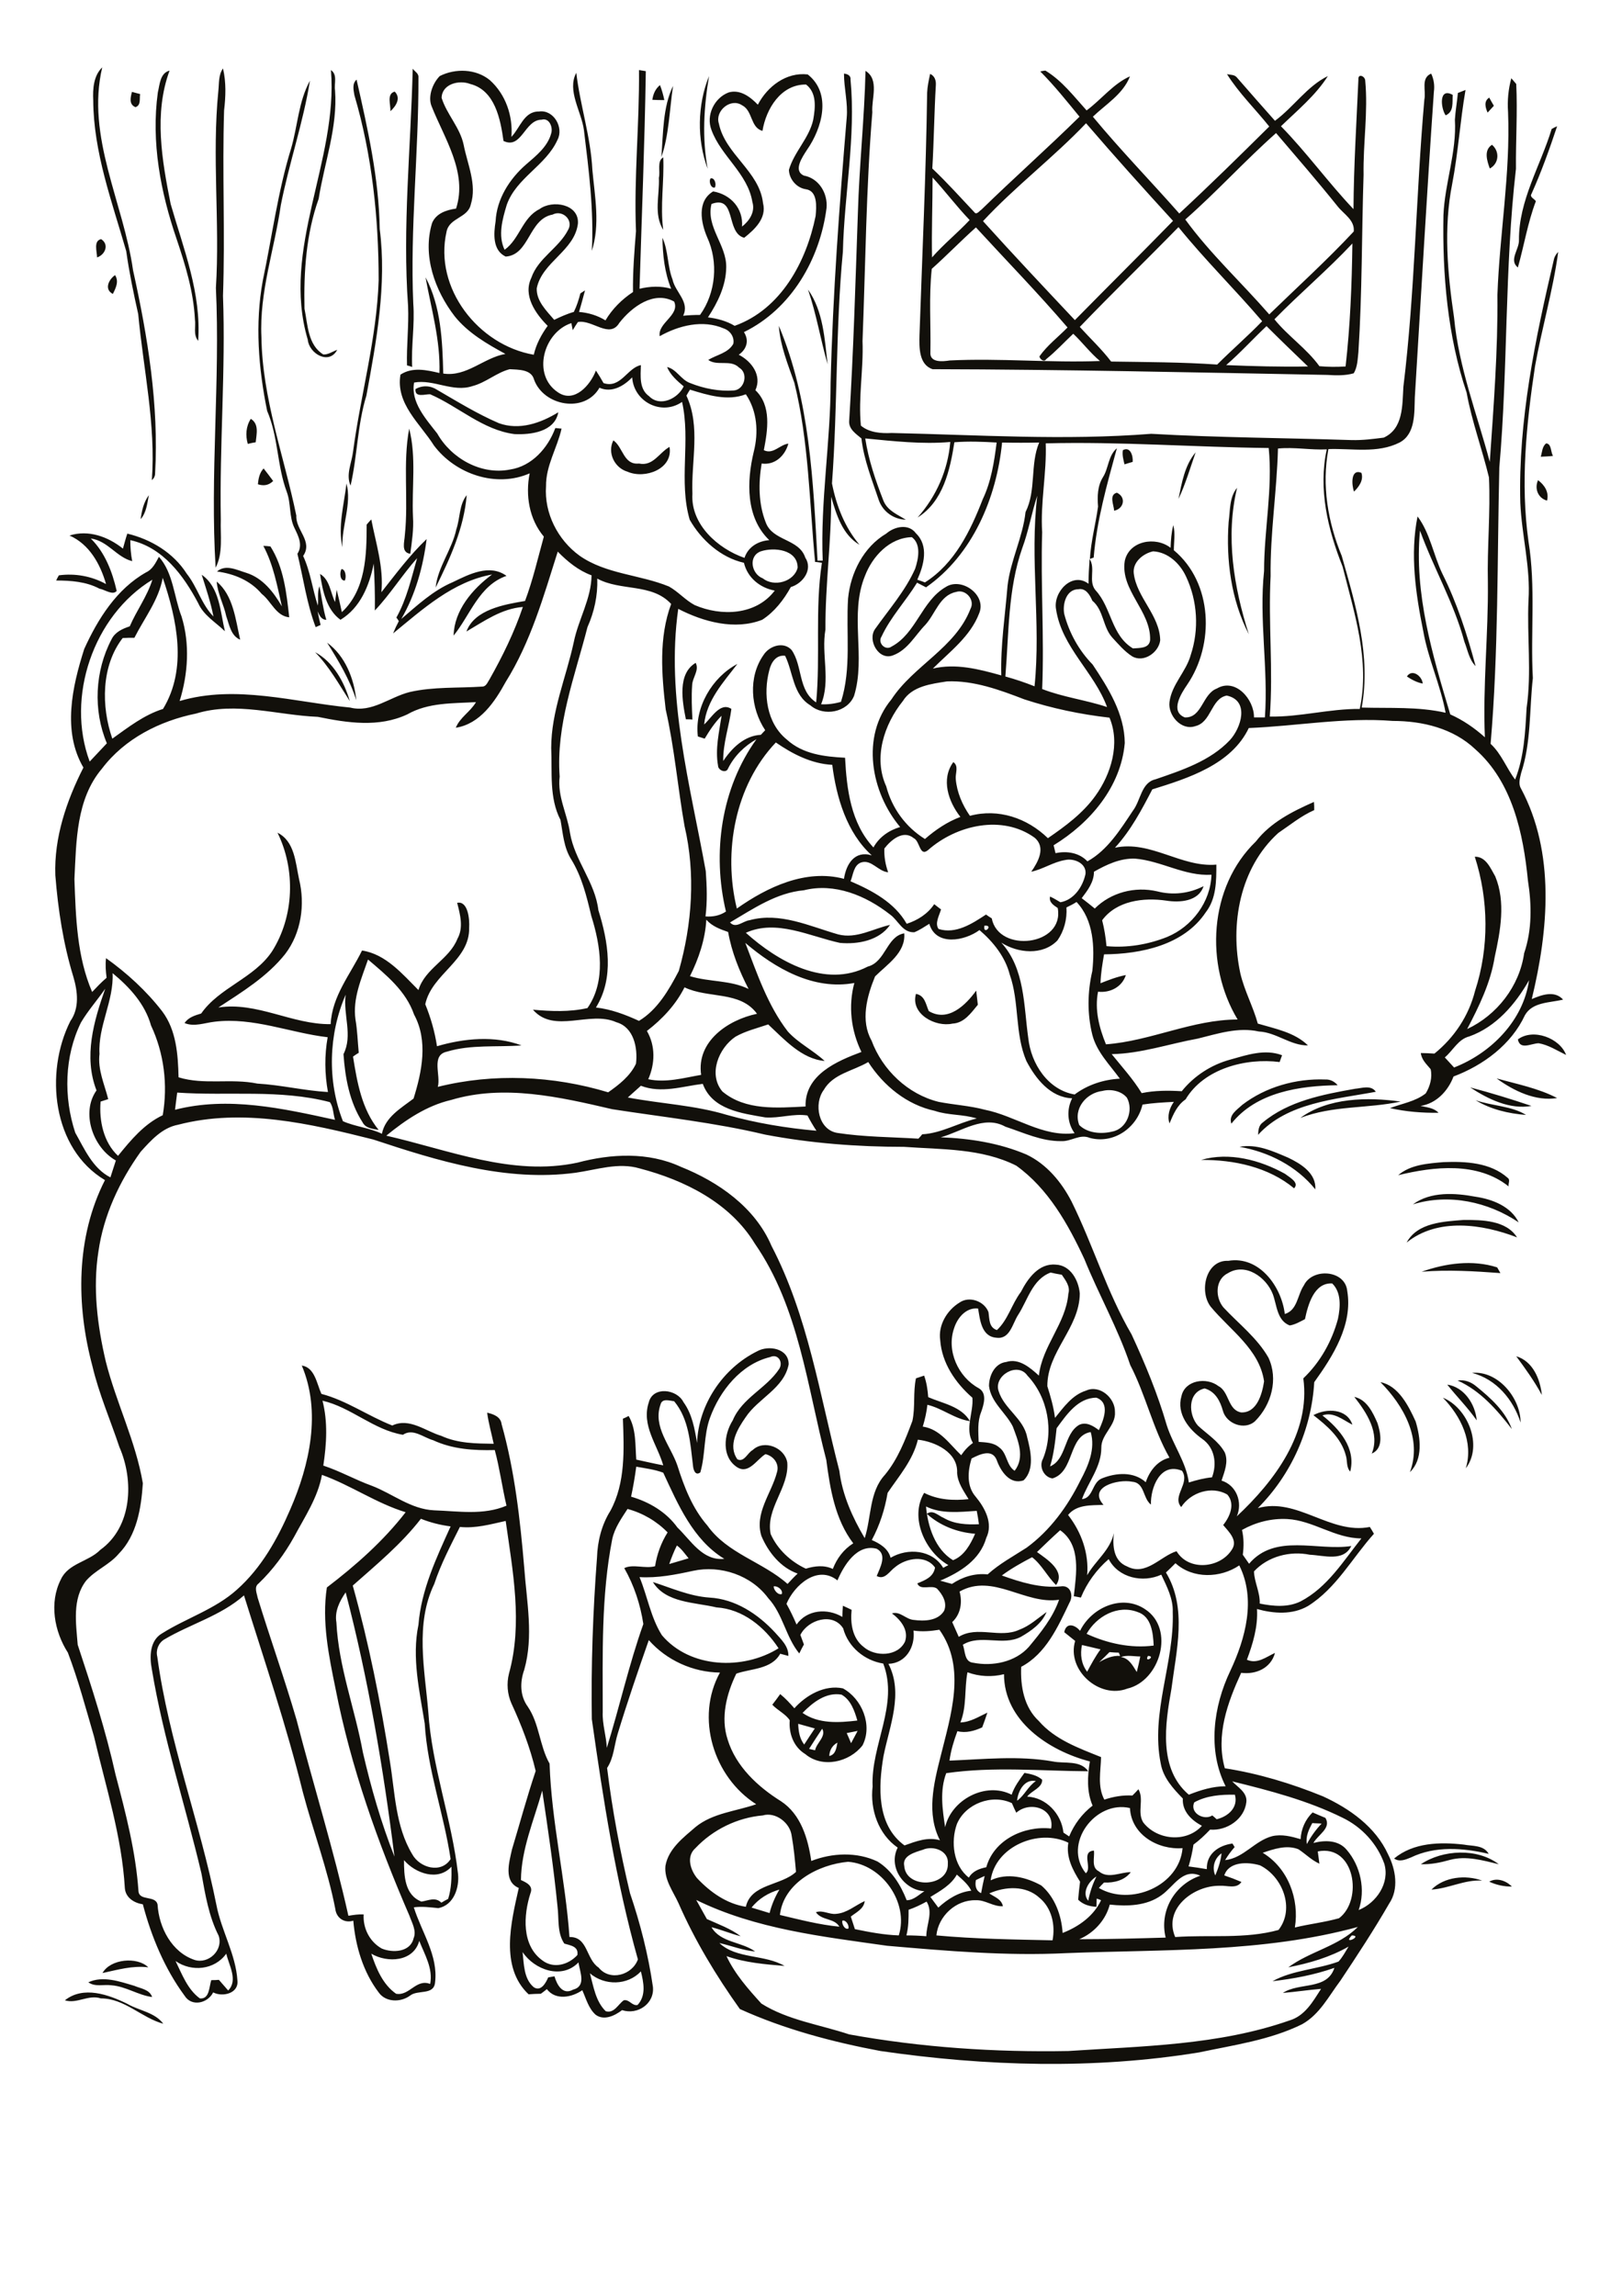 <?xml version="1.0" encoding="utf-8"?>
<!-- Generator: Adobe Illustrator 21.0.2, SVG Export Plug-In . SVG Version: 6.00 Build 0)  -->
<svg version="1.2" baseProfile="tiny" id="Layer_1" xmlns="http://www.w3.org/2000/svg" xmlns:xlink="http://www.w3.org/1999/xlink"
	 x="0px" y="0px" viewBox="0 0 595 842" overflow="scroll" xml:space="preserve">
<path fill="#12100B" d="M23.8,733.6c6.8-5.4,16-2.1,22.9,1.3c4.3,2.5,10.1,3.1,13.2,7.3c-8-2.2-14.2-9.3-22.9-9.3
	C32.4,731.4,28.2,735,23.8,733.6 M32.4,727c5.4-2.5,11.5-0.3,16.9,1.3c2.3,1,5.6,1.3,6.5,4.1c-5.2-0.7-9.6-3.9-14.9-4.3
	C38.1,727.7,34.9,728.8,32.4,727 M37.6,723.6c2.9-5.2,12.7-6.1,16.8-2.1C48.6,720.8,43.2,722.4,37.6,723.6 M546.3,690.1
	c2.7-1.6,6.2-0.4,8.3,1.8C551.7,691.9,548.9,691.3,546.3,690.1 M525.1,693c4.7-4.7,12.5-5.5,18.6-3.3
	C537.2,689.3,531.5,692.6,525.1,693 M521.2,683.7c8.1-5.4,20.7-6,28.6,0c-5.8-1.4-11.9-3.2-17.9-1.6
	C528.4,683.1,524.9,683.8,521.2,683.7 M511.4,681.6c7.1-5.9,16.9-6.1,25.6-5.1c3.1,0.6,7.3,0.1,9.1,3.4c-9.3-2.2-19.6-3-28.5,1.3
	C515.6,682,513.4,683,511.4,681.6 M304.2,644c2.4-0.5,2.6-3,3-4.9C305.3,640.1,304.3,641.9,304.2,644 M310.6,635.6
	c0.5,1.2,1.1,2.4,1.6,3.7c0.8-1.5,1.6-3,2.4-4.5C313.6,635,311.6,635.4,310.6,635.6 M296.8,641.4c0.5,0.1,1.6,0.4,2.2,0.5
	c0.5-2.7,4.2-5.1,2.6-7.9C299.9,636.5,298.4,638.9,296.8,641.4 M292.8,632.2c0.1,2.7,0.5,5.4,2.2,7.6c1.3-2,2.6-4,3.9-5.9
	C296.9,633.3,294.8,632.8,292.8,632.2 M294.4,628.2c5.9,4.1,13.3,3.6,20.1,2.8c-1-3.5-2.4-7.6-5.8-9.5
	C303,620.5,298.1,624.4,294.4,628.2 M291.4,626.5c4.3-4.8,11.1-8.7,17.8-7.3c7,3.8,11,13.5,7.2,20.9c-4.8,6.2-14.7,8.5-21,3.2
	c-4.3-2.6-6.1-7.6-5.7-12.4c-1.5-2.3-4.4-3.6-6.4-5.7c1-1.3,2-2.6,2.9-3.9C288.2,622.9,289.8,624.7,291.4,626.5 M421.1,607.3
	C419.6,610.1,424.2,607.4,421.1,607.3 M411.2,607.7c3,0.5,4.3,3.1,5.8,5.5c0.5-1.9,0.9-3.8,1.3-5.7
	C415.9,607.5,413.5,606.9,411.2,607.7 M403.2,609.6c2.4-1.4,4.9-2.5,7.7-2.3c-0.1-0.3-0.4-0.9-0.5-1.2c-0.8,0-2.5-0.1-3.4-0.2
	C405.7,607.2,404.5,608.4,403.2,609.6 M396.9,603.3c-0.7,3.4-0.3,6.9,1.9,9.8c1.5-2.8,3-5.6,4.9-8.2
	C401.5,604.4,399.2,603.8,396.9,603.3 M398.6,599.2c7.6,3.5,16.2,5.4,24.6,4.3c-0.2-4.5-0.8-10.7-5.9-12.3
	C410,588.4,402.2,592.8,398.6,599.2 M396.2,598.1c4.2-8.6,15.5-13.6,23.9-7.9c11,7.2,5.5,26.3-6.6,29.1
	c-10.2,3.9-22.3-6.8-19.1-17.5c-1.3-1.1-2.7-2.1-4-3.2C391.1,594.9,394.3,595.8,396.2,598.1 M481.8,519c4.8-2.6,12.3-2.5,14.3,3.5
	c-3.4-1.7-7-4.9-11-3.4c6.2,4.9,12.4,12,10.2,20.6c-1.5-1.6-1-4-1.6-5.9C492,527.3,486.8,522.9,481.8,519 M529.3,512.6
	c9.1,3.7,14.8,17.5,8.4,25.9C540.6,528.9,535.9,519.4,529.3,512.6 M496.8,512.3c4.6,1,6.8,5.7,8.5,9.6c1.2,3.7,2.3,9.3-2.1,11.2
	C506.3,525.6,501.3,518,496.8,512.3 M530.9,507.8c6.2,0.9,10.3,7.2,10.8,13.1C538.4,516.2,534.3,512.1,530.9,507.8 M506.4,506.9
	c6.6,1.3,10.3,8.7,12.9,14.4c1.8,6,2.8,13.9-2.1,18.6C521.8,527.6,514.8,515.4,506.4,506.9 M534.7,506.3c2.5-0.4,4.9,0.5,6.8,2.1
	c5.3,4.3,10.7,9.1,13.1,15.7C549.1,517,543,510,534.7,506.3 M540,503.5c9.5-0.9,17.8,9.2,17.8,18.2
	C555.1,513.3,548.9,505.8,540,503.5 M556.2,497.4c6.1,1.8,8.8,8.4,9.4,14.2C562.9,506.6,559.6,502,556.2,497.4 M521.5,466.4
	c8.8-3.1,18.6-4.5,27.7-1.6c0.3,0.5,0.9,1.6,1.2,2.1C540.9,466.2,531.2,465.6,521.5,466.4 M516,455.7c4-7.4,13.7-7.7,21-8.3
	c6.7,0,15.5,0.1,19.5,6.4C543.8,448.9,527.4,446.5,516,455.7 M518.3,441.7c6.5-4.8,15.5-4.2,23-2.8c6.1,0.9,12.9,3.5,15.8,9.4
	C546,440.8,531.5,437.6,518.3,441.7 M512.9,431c4.5-3.9,10.9-4.3,16.6-4.8c8.1-0.3,17.2,0.1,23.6,5.8c1,0.7,0.1,2.1,0.3,3.1
	C542,426,526,427.8,512.9,431 M440.6,425.4c10.3-3,21.6,0,30.8,5.1c1.5,1.2,5.4,3.2,3.3,5.3C465.3,428,452.6,425.3,440.6,425.4
	 M454.7,420.6c6.2-1.2,12.3,1.6,17.9,4c4.6,2.2,10.3,5.7,9.9,11.6C475.7,427.7,465.3,422.4,454.7,420.6 M541.3,403.5
	c6,2.1,13.3,2.1,18.5,5.4C553.4,408.4,546.9,406.9,541.3,403.5 M477,410c10.2-7.5,24.7-7.7,36.8-6C501.7,406.6,488.8,405.4,477,410
	 M539.3,398.8c7.6,2,15.1,4.3,22.5,6.8C553.8,407,545.9,403.1,539.3,398.8 M497.1,399.3c2.5-0.2,5.8-1.5,7.6,1.1
	c-14.9,2.8-32.4,3.9-43.2,15.8c0.1-1.7,0.2-3.5,1.8-4.6C472.7,403.8,485.2,401.4,497.1,399.3 M549,395.5c7.5,2.1,15.3,3.6,22.2,7.2
	C563.4,404,555.3,400.1,549,395.5 M455.7,405.2c8.6-6.6,19.7-9.7,30.4-9.3c1.8-0.1,3.4,0.7,4.6,2.1c-13.9,0.2-29.8,2.5-39,14.1
	C450.6,408.9,453.8,407,455.7,405.2 M556.8,381.2c5.6-4.2,15.4-0.5,17.7,5.7c-3.3-1.6-6.5-3.7-10.1-4.3
	C561.6,382.7,557.6,385.2,556.8,381.2 M340.7,370.8c7,4.2,13.5-2.1,17.4-7.5c0.2,1.7,0.4,3.5,0.6,5.2c-2.5,3-5,6.7-9.3,6.9
	c-6.2,1.4-15.5-3.5-13.4-10.9C339.3,365.1,339.6,368.3,340.7,370.8 M516.1,248.1c1.9-3,5.6-0.1,5.8,2.6
	C519.8,250.3,517.9,249.3,516.1,248.1 M251.6,263.8c-1.3-6.5-3.2-16.7,3.6-20.7c1.4,2.8-1.2,5.3-1.3,8.2c-0.3,4.2-0.1,8.4,0.1,12.6
	C253.4,263.8,252.2,263.8,251.6,263.8 M115.6,239.2c6.6,3.5,10.7,10.9,12.7,17.9C124.3,250.9,120.8,244.5,115.6,239.2 M120,235.7
	c6.6,4.8,9.9,13.2,10.7,21.1C128.3,249.2,124.2,242.4,120,235.7 M79.5,213.3c6.1,5.1,6.9,13.9,8.6,21.3c-3.4-1.4-4-5.5-5.1-8.6
	C82.1,221.7,79.8,217.7,79.5,213.3 M125.3,208.7c1.5,0.1,1.8,3,1.2,4.2C124.7,213.1,124.5,209.9,125.3,208.7 M96.6,200.2
	c0.6,0,1.9,0.1,2.6,0.2c4.9,7.7,5.9,17.1,6.9,26c-4.9-0.5-6.6-5.9-10.1-8.6c-4.1-4.9-10.2-7.4-16.4-8.2c3.2-2.8,7.4-0.5,10.8,0.5
	c6,1.9,10,7.1,13,12.3C101.7,214.9,100.3,207.1,96.6,200.2 M25.5,196.4c6.9-2.2,14.1,0.4,19.6,4.8c0.5-1.8,1-3.7,1.6-5.5
	c8.7,2.1,16.9,7,21.8,14.7c3.9,4.9,5.4,11.2,9.8,15.7c-1-5.2-2.7-10.2-4.3-15.3c6.6,4.6,6.8,13.6,8.5,20.7
	c-3.4-3.3-7.8-5.8-9.8-10.3c-5.4-10.2-13-20.5-24.9-23.1c0,2.6,0.2,5.2,0.7,7.7c-5.7-1.4-9-7.5-15.2-8.3c5.2,5.1,7.9,12.2,9.5,19.2
	c-1.4,1.8-4.4-0.5-6.3-0.8c-4.9-2.6-10.5-3-15.9-3c0.2-0.5,0.7-1.4,1-1.9c6-0.8,12,0.3,17.3,3.2C36.8,206.9,32.8,199.6,25.5,196.4
	 M134.5,192.4c0.6-0.7,1.1-1.3,1.7-1.9c1.7,8.8,4.6,17.6,3.7,26.7c5.3-6.7,10.4-13.6,16.6-19.5c-1.3,10.2-4.1,20.4-9.3,29.3
	c5.9-5,11.6-10.4,18.9-13.5c6-2.9,13.5-6.8,19.7-2.3c-10.1,3.5-13.3,14.4-19.4,21.9c0.2-9.2,6.9-17.1,14.1-22.4
	c-14.4,2.6-25.4,12.7-36.3,21.6c0.6-1.5,1.3-3,2.1-4.5c-0.2-0.3-0.6-1-0.9-1.3c3.8-6.8,5.5-14.4,7.6-21.8
	c-5.5,6.2-9.9,13.3-15.5,19.2c0.1-5.8-0.1-11.5-0.4-17.2c-1.6,8-4.9,16.2-12.2,20.6c-5.2-3.7-6.6-10.9-7.5-16.8
	c3.6,2.1,3.8,6.8,5.5,10.3c0.2-1.5,0.4-3,0.6-4.5c0.7,2.7,1.3,5.4,1.9,8.2C134.2,216.3,134.5,203.6,134.5,192.4 M167.4,194.1
	c1.4-4.1,1-9,3.8-12.5c-1,12.1-6.1,23.2-11.4,33.9C160.6,207.9,165.8,201.6,167.4,194.1 M51.6,190.4c0.4-3.1,1.1-6.2,3-8.8
	C54,184.7,53.7,188,51.6,190.4 M408.7,187.3c-0.1-2.1-2-5.8,1-6.6C413.2,182.3,412.3,186.6,408.7,187.3 M450.7,191.4
	c0.6-4.2,0.2-9,3.1-12.5c-4.3,17.9-1.2,36.4,4.3,53.7C451.6,220,449.7,205.3,450.7,191.4 M127.1,177.3c2,7.5-1.8,15.6-1.5,23.4
	C123.9,193,126.2,185.1,127.1,177.3 M564.2,176.1c2.4,1.8,4.1,4.4,3.3,7.5C564.2,182.7,562.8,179.2,564.2,176.1 M496.7,180.3
	c-0.9-2.4-1.3-8.5,2.7-6.9C500.3,176.1,498.5,178.5,496.7,180.3 M94.6,177.6c0.2-2.1,0.6-4.2,2.1-5.8c1.2,1.5,2.3,3,3.5,4.6
	C98.6,178,96.7,178.3,94.6,177.6 M432.3,183c1.2-5.9,2.3-12.4,6.3-17.1C436.6,171.6,434.9,177.5,432.3,183 M411.9,165.1
	c2.8-1.5,3.8,2.2,3.6,4.3c-0.8,0.2-2.3,0.7-3,0.9C412.1,168.6,411.6,166.9,411.9,165.1 M404.6,175c2.1-3.3,1.9-7.9,5.1-10.6
	c-3.6,13.2-7.4,26.5-8.5,40.1c-0.3,0.1-1,0.3-1.4,0.5c0.4-6.5,2.1-12.8,3-19.2C402.5,182,402.6,178.2,404.6,175 M565.2,167.5
	c0.5-1.6,0.5-3.8,2-4.9c2,0.2,1.6,3.2,2.5,4.6C568.2,167.4,566.7,167.4,565.2,167.5 M225,161.5c3.6,2.5,3.7,9.1,9.4,8.5
	c5.2,1.1,7.4-4,11.2-6.1c1.4,8.1-9,11.9-15.4,9.1C225.4,171.6,222.7,166,225,161.5 M150.1,157.2c2.7,10.5,0.9,21.6,1.4,32.4
	c0.3,4.5-0.4,9-1,13.5c-3.5-0.5-2.1-4.4-2-6.8C149.9,183.3,147.7,170,150.1,157.2 M90.9,162.8c-0.9-3.1-0.7-6.4,1.1-9.2
	c3.1,1.9,2.1,5.6,1.8,8.6C93.1,162.3,91.6,162.6,90.9,162.8 M152.4,142.7c2.6-1.5,5.6-1.3,8,0.3c7.4,4.3,14.7,8.8,22.6,12.2
	c7.5,2.7,15.3,0,21.8-4c-1.3,7.2-10.1,8.3-16.1,8c-11.6-1.5-20.5-10.1-30.9-14.6C156,144.5,152.1,146,152.4,142.7 M296.4,106.2
	c5.6,7.9,6.1,18.1,7.2,27.4C301,124.6,299.5,115.2,296.4,106.2 M41.4,107.8c-3.3-1.7-1.5-5.3,0.8-6.9
	C43.7,103.2,42.5,105.6,41.4,107.8 M35.6,94.4c0-2.1-1.4-6.1,1.5-6.7C40.2,89.7,38.5,93.5,35.6,94.4 M260.7,65.4
	c1.5-0.3,2.2,2.3,1.5,3.4C260.7,69.1,259.9,66.4,260.7,65.4 M241.7,65.2c0.6-2.4-0.8-6.1,1.6-7.5c0.4,8.8-1.2,17.8,0,26.6
	C239.7,78.6,242,71.5,241.7,65.2 M546.5,61.8c-1-2.8-2.3-6.7,0.8-8.7C550.2,55.5,549.9,60,546.5,61.8 M569.2,47.3
	c0.5-0.3,1.5-0.8,2-1c-2.8,8.4-5.8,16.8-9.4,24.8c-0.8,1.2,1.1,1.8,1.6,2.7c-3,7.9-4.3,16.2-6.6,24.3c-3.4-2.7,0.5-6.6,0.4-10
	C557.1,73.5,565.1,60.8,569.2,47.3 M545.7,41.3c-0.8-1.8-1.5-4.2,0.6-5.5c0.4,0.8,1.3,2.3,1.7,3C547.4,39.5,546.2,40.7,545.7,41.3
	 M530.3,42.3c-1.8-2.6-2.6-10.4,2.6-7.5C532.7,37.6,533.4,41,530.3,42.3 M143.2,40.8c0.2-2.3-1.5-6.4,1.6-7.2
	C147.2,36,145.2,39,143.2,40.8 M49.7,39.3c-2.5-1-1.8-3.6-1.3-5.6c0.7,0.2,2.2,0.6,3,0.8C51.1,36.2,51.8,38.6,49.7,39.3 M242.6,57.6
	c0.7-8.6,0.5-18.3,4.3-26.1C245.6,40.1,245.4,49.8,242.6,57.6 M239.3,36.6c0.3-2.1,1.1-4,2.8-5.4c0.7,1.8,1.2,3.6,1.6,5.5
	C242.2,36.7,240.8,36.7,239.3,36.6 M130,34.9c-0.3-1.9-0.9-4.2,0.8-5.7c4.1,18,8.2,36.3,8.5,54.8c2.6,20.5-1.2,41-4.9,61.1
	c-3.3,10.7-3.3,22.1-5.8,33c-1.8-4,0.4-8.3,0.9-12.4c2.8-21,8.7-41.5,9.4-62.9C138.9,80,136.5,56.9,130,34.9 M106.8,54.4
	c2.4-8.2,2.7-17.2,6.9-24.8c-2.5,15.5-7.7,30.4-10.7,45.7c-2.3,16.1-7.9,31.8-7.1,48.3c0.3,22.5,8.3,43.7,12.8,65.5
	c-0.3,5.3,6.2,9.4,2.5,14.8c2.7,5.8,3.4,12.2,5.4,18.2c0.3-2.3-0.3-4.9,0.6-7.1c0.8,4.1,1.3,8.3,2.5,12.3c-1.9,0-2.5-1.7-3.2-3.1
	c0.3,1.6,0.7,3.3,1.1,5c-0.5,0.2-1.4,0.6-1.8,0.8c-3.3-8.7-4.5-17.9-6.7-26.9c2.1-3.2,0.3-6.6-1.1-9.5c-2-4.1-1.2-8.9-2.8-13.2
	c-3.6-9.6-3.1-20.2-7.2-29.7c-3.2-15.6-4.5-32-1.6-47.8C99.8,86.8,101.9,70.3,106.8,54.4 M259.6,61.9c-4-10.6-3.8-23.5,0.5-34
	C258.2,39.2,257.5,50.6,259.6,61.9 M214.2,47.7c-0.9-6.8-6.3-14.5-2.8-21c1.4,11.9,5.3,23.5,5.9,35.6c0.9,9.8,2.9,20.1-0.2,29.7
	C217.9,77.2,216,62.4,214.2,47.7 M216.4,723.7c1.3,4.8,2.1,10.3,5.8,13.9c3.1,0.9,4.5-2.5,6.6-4c2-0.5,3.1,2.2,5.1,1.7
	c3.2-3.5,2.2-8.2,1.2-12.3C230.2,728.2,221.8,728.3,216.4,723.7 M191.7,715.9c0.5,4.4,0.4,9.8,4.1,12.9c2.6,1.7,4.4-1.5,5.3-3.6
	c0.6-0.1,1.7-0.3,2.3-0.4c0.9,3.1,3,7,6.8,4.9c5-1.3,2.5-6.5,2-10C206.1,726.1,196,722.4,191.7,715.9 M83,716.5
	c-4.3,6-12.7,6.8-18.6,2.7c2.4,4.9,4.4,10.4,8.9,13.7c3.6,0.4,3.4-4.3,4.2-6.7c0.9,0,1.8,0,2.8-0.1c1.1,1.3,2.3,2.6,3.4,3.9
	C87.4,726.3,84,720.8,83,716.5 M136.2,716.5c1.8,5.4,4.2,11.3,9.1,14.7c4.9,0.9,7.3-5.6,12.5-3.6c1.1-5.7-2-10.7-4-15.8
	C151.7,719.5,142.1,720,136.2,716.5 M495.9,709.8C492.2,713.6,500.2,709.9,495.9,709.8 M309,704.4c-0.3,1.2,0.9,3.4,2.2,2.9
	C311.6,706.1,310.3,704,309,704.4 M333.3,700.4c0,3.2,0,6.3-0.8,9.4c2.4,0,4.8,0.1,7.3,0.3c0-4.3,2.6-8.7,0.1-12.7
	C337.7,698.6,335.6,699.6,333.3,700.4 M255.4,696.8c1.3,2.3,2.6,4.7,3.9,7c4.2,1.9,8.7,3.5,12.4,6.3c-3.6-0.9-7.1-2.4-10.7-3.3
	c3.3,5.7,11.1,5.3,16,8.9c-4.5-0.4-8.7-2.1-13.1-3.1c6.2,5.9,16.6,4.1,23.9,8.4c-7.2-0.6-14.5-1.2-21.3-3.6
	c3.1,6.6,7.9,12,12.8,17.4c9.7,6.1,21.4,7.7,32.2,11.3c26.5,4.8,53.5,6.6,80.4,6.1c27.2-1.8,55.1-2.1,81.1-11.2
	c5.7-1.7,8.6-6.9,11.6-11.6c-4.7,0.4-9.3,1.1-14,1.5c6-4,16.2-0.9,18.9-9.2c-7.4,2.6-15,4-22.7,4.9c7.4-4.1,16.3-4.3,24.2-7.2
	c1.5-1.6,2.5-3.6,3.7-5.5c-6.8,3.9-14.4,6.1-22.1,7.6c8-5.9,18.4-7.7,25.5-14.8c-34.8,9.5-71.2,8.2-106.9,9.6
	c-22,1.1-43.9-0.8-65.8-2.7C301.5,710.2,277.2,707.5,255.4,696.8 M275.7,699.6c2.2,0.7,4.4,1.3,6.6,2c0.8-3.1,2-5.9,3.6-8.6
	C282,694.1,278.3,696.3,275.7,699.6 M362.9,694.4c1.9,1.3,4.5,2.1,5,4.7c-3.6,0.2-6.5-2.4-10-2.2c-7.2-0.2-13.7,5.8-14.4,12.9
	c14.1,1.3,28.4,1.5,42.6,1.8c1.1-5.6-0.3-11.9-4.8-15.6C376.3,691.4,368.8,691.8,362.9,694.4 M399.2,697.1c0.6-3.1,1.6-6.1,3-8.9
	C399.4,689.9,396.7,694.1,399.2,697.1 M358,689.5c-0.4,1.9-0.1,3.9,1.9,4.8c0.4-2.1,0.8-4.2,1.3-6.3C360.1,688.5,359,689,358,689.5
	 M426,695.1c-5.4,3.9-12.5,4.1-18.9,3.4c-1.5,5.7-5.8,10.4-11.2,12.7c10.6,0,21.2-0.3,31.7-0.6c-2.4-9.8,3.3-19.5,12.7-22.7
	C433.8,685,430.6,691.9,426,695.1 M341.3,695.7c1,1.3,1.9,2.6,2.9,3.9c3.4-3.1,7.4-5.7,12.1-6.2c-1.2-2.4-3.3-4.1-5.3-5.9
	C348.9,691.3,344.9,693.5,341.3,695.7 M449.1,687.8c2.1,0.7,4.2,1.5,6.3,2.4c-1.8,2.7-5.3,1.2-7.9,1.4c-9.5-0.2-20.9,8.3-16.4,18.8
	c12.6-0.9,25.6,0.8,37.9-2.6c6.1-7.8,1.5-19.6-6.8-23.7C457.8,682.8,450.8,682.6,449.1,687.8 M286.1,702.3
	c7.2,1.7,14.4,3.6,21.8,4.3c-1.8-3.2-6.5-2.2-8.6-5.3c2.5-0.9,4.9,0.9,7.4,0.6c4-0.3,7-3.1,10.5-4.7c-0.3,2.9-3.1,4.1-5.1,5.7
	c0.5,1.5,1,3,1.5,4.6c5.3,1.1,10.6,2.1,16.1,2.3c3.8-12.1-6.2-26.1-18.6-27C300.1,683.8,287.4,690.6,286.1,702.3 M148.2,682.2
	c0,5.6,0.2,12.8,6.4,15.2c2.6-0.4,5.1-1.8,7.3,0.4c0.8-0.5,1.7-1,2.5-1.4c1.2-3.8,1.3-7.8,1.2-11.8
	C160.7,690,152.4,687.1,148.2,682.2 M445.8,687.8c1.1-2.6,2-5.3,2.3-8.1C445.5,681.5,444.5,684.9,445.8,687.8 M463.2,679.5
	c9.3,5.6,13.5,17,11.8,27.4c5.3-1.3,10.9-1.9,16.2-3.4c8.9-6.7,5.8-27.2-7.8-24.5c0.2,1.5,0.4,3,0.6,4.5c-2.9-1.3-5.1-3.6-7.7-5.3
	C472,676.5,467.3,678.1,463.2,679.5 M338.5,678.4c-2.8,0.9-7.6,2.1-6.8,5.9c0.6,8.6,16.3,7.9,16-0.8
	C348.1,678.7,342.3,676.7,338.5,678.4 M363.4,689.6c6.1-2.9,13-1.2,18.6,1.9c5,4.3,7.4,11,7.8,17.4c5.9-2.3,11.4-6.2,14.1-12
	c-0.4-0.2-1.2-0.5-1.6-0.6c0,0.8-0.1,2.3-0.1,3c-2.5-0.1-4.9-0.8-6.7-2.6c0.2-2.2,0.4-4.4,0.7-6.6c-2.7-4.3-5.2-9-4.3-14.3
	C381.1,670.5,365.1,677.1,363.4,689.6 M481.4,668.6c-1.3,2.4-2.5,4.9-2,7.7c1.5-2.8,3.3-5.3,5.4-7.5
	C483.9,668.7,482.2,668.7,481.4,668.6 M255.1,677.8c-3.4,3-1.9,7.9,0.6,11c4.8,5.1,10.8,9.4,17.9,10.5c1.9-8.5,13-7.7,18.4-12.8
	c-0.4-4.4-0.8-8.9-1.6-13.3c-0.6-4.7-5.9-8.8-10.6-7.4C270.5,666.6,261.5,671,255.1,677.8 M398.3,687c2.5-1.9-1.9-8,3-8.3
	c0.3,2.5-1.1,6.2,1.8,7.6c3.4,2.9,7.8,0.3,11.7,0.3c-2.2,3-6.2,4-9.8,3.8c-0.5,0.5-1.5,1.5-1.9,2c11.6,6.8,29.5-0.7,30.7-14.6
	c-9,0.7-18.8-4.9-19.3-14.7C401.8,660.1,389.7,676.3,398.3,687 M351,669c-2.3,6.5-1.3,15.2,4.4,19.6c1.4-2.4,3.9-3.3,6.4-3.8
	c2.8-10.1,13.9-15.3,23.8-14.2c1.3-7.5-7.8-10.2-12.8-5.8c-0.6-1.2-1.1-2.3-1.6-3.5C363.9,657.8,354.1,661.5,351,669 M438.1,661
	c-1.8,3.9,3.6,6.8,6.6,4.8c0.4,0.3,1.2,1,1.6,1.4c4.2-1,8-4.3,6.7-9C448,658.1,442.6,658.5,438.1,661 M191.1,689.5
	c2,0.9,4.6,2.1,3.5,4.8c-2.6,8.1-3.3,19.2,4.4,24.7c4.1,3.1,9.5,1.6,12.8-2c0.5-3.2-2.5-3.5-4.8-4.2c-2.7-4-1.9-9.2-2.5-13.7
	c-1.4-14.2-3.5-28.3-5.6-42.4C195.9,667.5,191.2,678.2,191.1,689.5 M452,653.3c2.1,2.2,5.6,4.1,5.2,7.6c-0.7,6.3-7.2,10.6-13.3,10.1
	c-1.9,2-3.9,3.9-6.1,5.5c-0.4,2.7-1,5.4-1.8,8c2.2,0.3,4.5,0.6,6.7,1c-0.2-5.6,4.3-8.7,9.4-9.4c0.2,0.3,0.6,1,0.8,1.3
	c-1.3,1.5-2.5,3.1-3.5,4.8c6.9-0.8,10.8-7.1,17.3-8.8c3.5-0.8,7,0.1,10.4,1.1c0.2-3.7,1.7-7.2,4.4-9.8c1.5,0.7,3.1,1.3,4.7,2
	c2.3,3.8-2.8,6.2-4.4,9.2c4.2-1.1,9.2-1.1,12.2,2.5c5.1,5.9,7,14.7,4.4,22.1c6.5-2.6,11.5-9.9,9.4-17c-2.6-7.3-8.2-13.4-15.2-16.8
	C479.7,660.3,465.8,656.7,452,653.3 M373.1,660.4c2.7-1.9,4-5.3,6.9-7.2C375.8,652.3,373.4,656.9,373.1,660.4 M352.3,631.7
	c3.6-0.1,6.7-2.1,9.9-3.6c-0.6,1.8-1.2,3.6-1.9,5.4c-2.8,1.3-6,2.2-9.1,1.4c-1.3,3.5-2.4,7.1-2.9,10.8c12.6-0.5,25.4-1.9,37.9,0.3
	c4.3,0.9,10.1-0.6,13,3.6c-17.4-0.1-34.8-1.8-52.1,0.7c-2.4,6.4-1.4,13.2-0.4,19.8c2.3-10.1,14.9-16.8,24.4-11.9c1-3,2.9-5.5,4.7-8
	c2.3,0.4,4.7,0.9,6.5,2.5c0.1,3-3.9,4-5.5,6.2c7,0.3,12.6,6.4,13.3,13.2c0.7,0.5,1.4,0.9,2.1,1.4c1.8-4.4,4.8-8.4,8.6-11.3
	c-2.2-5.1-1.9-10.8-1-16.2c-15-3.9-31.5-14.8-31.5-32c-4.4,1.1-9.1,0.9-13.4-0.7C353.7,619.4,354.7,625.8,352.3,631.7 M335.1,598
	c0.7,6-2.8,12-9.2,12.2c5.6,10.8,0.4,22.8-1.8,33.8c-1.9,11.2-2.6,25.3,7.7,32.8c4.2-1.5,8.5-3.2,13-1.9c-5-9.7-2.3-20.7,0.2-30.6
	c3.7-15,9.6-32.6-0.4-46.6C341.5,598.2,338.3,598.5,335.1,598 M123.4,595c0.8,16.3,6.8,31.7,9.7,47.6c3,13,6.7,25.9,11.6,38.3
	c-4.1-32.6-9.6-65.1-17.9-96.9C124.6,587.2,122.7,590.9,123.4,595 M352,583.7c1.1,4,0.4,8.3-2.7,11.2c0.8,1.8,1.6,3.6,2.4,5.4
	c6.9-4.2,15.1,0.7,22.2-2.6c3.8-1.4,6.8-4.2,10-6.5c-1.7,4.2-5.6,6.9-9.4,9.1c-6.7,3.5-14.8-1.1-21.3,2.9c0.9,2.3,0.5,6.3,3.8,6.6
	c7.1,1.4,15.4-0.2,20.4-5.8c4.4-5.3,8.8-10.7,11.1-17.3C376,588.6,364.2,576.8,352,583.7 M283.8,581.8c0,1.3,1.6,3.3,3,2.8
	C287.3,583.1,285.2,581.5,283.8,581.8 M234.6,578.4c2.9,7,4.1,14.8,8.2,21.3c10.3,12.2,29.8,12.9,42.8,4.8
	c-5.1-7.8-13.1-14.4-22.8-15c-7.9-1.9-18.6-1.6-23.3-9.3c6.8,2.2,13.5,5.2,20.7,5.7c9.5,0.5,17.8,6,24.1,12.8c2.2,2.5,5,5,4.9,8.6
	c-1-0.3-2-0.5-3-0.8c-3.2,5.8-10.8,5.4-16.1,7.3c-3.6,7.4-5.8,16.1-3.2,24.1c3,9.9,11.1,17.4,19.6,22.7c7.3,4.8,9.9,13.7,11.1,21.9
	c7.7-3,16.7-3.4,24.3,0.2c5.2,3.2,8.5,8.6,10.7,14.2c2.6,0,4.5-2.1,6.5-3.3c-7.6-0.5-13.4-8.9-9.8-16c-7.1-4.9-10.2-14-9.2-22.4
	c-0.7-15.2,9.7-30,3.9-45.1c-6.9-1.1-12.9-6.1-14.7-12.9c-3.8-6-12.9-3.2-15.7,2.4c0.4,1.2,0.9,2.3,1.3,3.5
	c-0.6,1.1-1.2,2.2-1.7,3.3c-5-6.1-6-14.5-11.4-20.3c-6.2-8.4-17.5-12.2-27.6-10C247.8,577.5,241.2,578.8,234.6,578.4 M427.7,576.7
	c7.9,13,3.8,28.7,2,42.8c-2.3,12.8-4.8,29.2,6.4,38.7c4.3-1.7,8.8-3.1,13.5-3.1c-6.7-13.2-4.5-29.3,1.7-42.3
	c5.6-11.9,9.5-26.3,3.3-38.7c-6.9,4.7-17,5-23.4-0.8C430.1,574.4,428.9,575.6,427.7,576.7 M307.2,579.6c-7.3-5.8-15.8,1.7-18.7,8.6
	c1.4,2.5,2.6,5,3.7,7.6c3.8-5.5,11.3-6.1,16.8-2.8c0-1.4,0.1-2.8,0.2-4.1c1.1,0.5,2.2,1,3.2,1.5c-0.5,4.8,0.2,10.4,4.4,13.6
	c4.2,3.7,12.6,3.6,15.2-2c1.4-4.2-1.6-7.9-4.8-10.3c3-0.9,5.1,2.2,8,2.4c3.8,0.5,8.8,0.4,11.1-3.3c1.3-3-0.6-6.1-2.6-8.2
	c-2.1-1.5-6.1,0.9-7.2-1.9c2.9-1.2,5.9-2.3,6.5-5.8c-3.4-4.8-10.6-3.5-14.6-0.2c-2.1,1.5-3.8,4.9-6.8,3.3c1.2-3,4-7.9,0-10
	C314.4,566.1,309.6,574,307.2,579.6 M248.3,566.8c-1.1,2.2-2,4.5-2.8,6.8c2.4-0.7,4.7-1.4,7.1-2.1C251.2,569.8,250,568,248.3,566.8
	 M380.4,569.2c3.6,2.6,10.6,7,7,12.1c-3.2-3.1-5.2-7.4-8.8-10.2c-3.8,2-7.6,4.1-11.1,6.7c7,2.5,14.1,4.7,21.6,4
	c3.6-0.6,4.8,3.3,3.2,6c-4.2,8.8-8.6,18.7-17.7,23.5c-0.3,7.1,1,14.8,6.5,19.9c5.9,6.8,14.6,9.9,22.8,13.2
	c-0.1,5.2-1.4,10.7,1.2,15.6c3.3-1.1,6.8-1.7,10.3-1.5c0.6-0.6,1.7-1.7,2.2-2.3c2.2,3.7-0.6,8.4,1.8,12.2c5.1,6.5,15.8,7.5,21.5,1.2
	c-3.8-2-7.3-5.3-7-10c-3.5-3.6-7.2-7.6-8.1-12.8c-3.8-18.7,5-36.9,4.4-55.6c0.2-4.9-2.2-9.4-4.2-13.7c-6.8,3.1-15.7,1.2-19.3-5.7
	c-4.4,3.8-8,8.7-10.2,14.1c-0.6-0.1-1.9-0.4-2.6-0.5c0.9-8.1,2.8-18.7-5-24.2C386,563.8,383.2,566.5,380.4,569.2 M455.6,561.1
	c0.7,3,0.7,6,0.3,9.1c0.8,1.1,1.5,2.2,2.3,3.3c9.6-11.3,25-4.6,37.5-6.5c-2.9,5.9-10.1,3.4-15.2,3.2c-7.3-1.5-15.4,0.6-20.5,6.1
	c0.1,3.9,2.3,7.8,2.1,11.8c5,1,10.3,1.5,15-0.8c9.8-5.1,15.7-14.8,22.3-23.1c-9.7,0-17.7-6.6-27.2-7.1
	C466.3,556.8,460.6,558.3,455.6,561.1 M129.4,581.5c5.9,21.1,10.2,42.7,13.6,64.3c1.9,11.5,2,23.9,8.2,34.2c2.7,5,10.6,7.3,14.1,1.8
	c-2.5-16.7-8.5-32.8-9.5-49.7c-1.9-11.9-4.8-24.2-2.3-36.2c1-12.8,6.6-24.6,11.8-36.1c-3.8-0.5-7.4-1.4-10.9-2.8
	C147.2,566.3,138.1,573.8,129.4,581.5 M230.2,553.4c-2.2,3.4-4.7,6.9-5.6,11c-4.1,20.9-3.5,42.3-3.5,63.5c-0.2,4.4,1.3,8.7,1.5,13.1
	c4.7-15.1,8.1-30.5,13.4-45.4c-1.1-7.2-3.4-14.2-7-20.5c3.2-1.6,7.6,0.3,11.3-0.7c0.7-4.4,2.2-8.6,4.6-12.4
	C240.9,557.9,235.8,554.9,230.2,553.4 M339.7,552.5c0.6,7.2,3.3,15.7,9.9,19.7c4.1-1.6,6.4-5.8,8.1-9.7c-6.5-0.5-12.8-2.9-17.7-7.3
	c2.2-1.7,4.2,0.7,6.2,1.5c3.9,2.3,8.5,2.5,12.9,2.3c-0.2-1.7-0.5-3.3-0.8-4.9C352,554.5,345.4,555.3,339.7,552.5 M118.1,540.9
	c-1.5,8.3-6.3,15.4-10.2,22.7c-3.5,6.3-7.8,12.1-13,17.1c-1.8,1.3-0.7,3.5-0.4,5.2c4.6,15,9.9,29.8,14.3,44.9
	c6.2,24,13.6,47.6,19,71.8c1.9-0.3,3.7-0.6,5.6-0.5c-0.3,5.1,2.2,10,6.6,12.5c4,1.7,10.5,1.4,11.7-3.7c1.2-2.8-0.6-5.7-1.5-8.3
	c-11.6-26.8-21.5-54.5-27.1-83.2c-2.5-12.2-5.1-24.7-3.2-37.2c10.6-8.1,20.7-17,28.9-27.6C138,551.3,128.7,544.7,118.1,540.9
	 M422.2,551.8c-3.1-2.4-2.2-8.1-7-8.4c-5-1-16.3,1.9-10.4,8.5c-4.6,0.2-9.8-0.2-13,3.7c4.9,6.3,7.7,14.1,7,22.1
	c3.1-5.4,8.4-9.1,9.8-15.4c-0.5,4.6-0.2,10.2,4.9,12.2c6.9,3.6,12.2-3.8,18.1-5.6c4.4,7.4,16,6.3,20.3-0.6c2.3-3.4-1.2-6.6-3.2-9
	c2.5-3.1,4.5-7.8,1.5-11.2c-5.7-3.3-13.4-0.8-16.9,4.6c-3.5-4,3.4-8.7,0.3-13.3C425.6,536.1,422,545.7,422.2,551.8 M233.4,537.9
	c-0.5,3.7-1.1,7.3-1.9,11c6.6,1.9,12.9,5.6,17,11.3c5,4.8,9.2,12.3,17.2,11.5c-11.5-7-17-20-22.4-31.6
	C240.1,538.9,236.7,538.5,233.4,537.9 M336.7,528c-1.8,7.5-6.9,13.3-11.1,19.5c-1,6-2.9,11.9-5.8,17.3c3,1.3,6,3.1,6.9,6.5
	c6.3-3.7,15.3-3,19.3,3.7c0.5-0.3,1.5-0.8,1.9-1c-8.6-4.9-14.3-17.5-8.9-26.5c5.1,2.6,10.7,2.9,16.3,2.3c-1.8-3-4-6-4.2-9.6
	C351.5,532.7,343.1,528.7,336.7,528 M118.3,513.7c2,7.8,1.5,15.9,0.3,23.8c6.1,2,11.7,5.2,17.8,7.4c7.6,2.9,14.3,8.6,22.8,9
	c8.9,0.3,18.1,1.9,26.6-1.7c-1.6-6.8-2.5-13.7-4.3-20.4c-7.7,0.2-15.5-0.3-22.6-3.6c-3.6-1-7.4-4.5-11.1-2
	C137,524.4,128.8,516.1,118.3,513.7 M387.6,523.8c-0.5,4.7-1,9.4-2.4,14c6.1-2.6,5-11.8,10.6-15.2c2.6-1.3,5.2,0.3,7.3,1.9
	c1.7-3.7,4.3-10-0.9-11.9C395.4,512.6,391.2,518.9,387.6,523.8 M366.3,510.1c2,6.6,9.2,10.1,10.5,17c1.3,5,2.8,11.8-1.3,15.8
	c-5.1,1.8-8.5-3.5-9.9-7.5c-1.7-4.2-6.3-2-9.2-0.5c-1.4,4.6-1.9,10.1,1.5,14c3.4,4.1,6.5,9.8,3.9,15.1c-2.3,8.1-9.6,12.6-16.9,15.7
	c1.4,0.4,2.9,0.8,4.3,1.2c3.9-2.6,8.4-4,13.1-3.5c4.3-3.9,9.5-6.7,14.3-9.8c8.6-6.3,15-15.1,19.7-24.6c2.9-5.4,5.6-11.6,3.8-17.8
	c-8.3,1.4-5.9,14.5-14,17c-3.2-0.4-5.1-4.4-3.5-7.2c4.1-10.1,1.8-22.6-5.7-30.5C373.3,499.3,364.5,504.5,366.3,510.1 M260.4,520.1
	c-2.3,6.4-1.6,13.4-3.5,19.9c-1.9,1.4-2.6-1.1-2.7-2.6c-1-8.1-1.4-16.9-6.9-23.5c-1.7-0.2-4.4-1.2-5,1.2c-2.9,8.2,3.7,15.1,6.2,22.4
	c2.5,7.9,5.5,15.7,11,22c7.3,10.3,20.3,13.3,29.4,21.4c1.2-1.3,2.4-2.6,3.7-3.8c-6.3-2.2-10.8-7.9-13.3-13.8
	c-2.6-8.4,3.7-15.6,5.7-23.3c1-3.1-1.2-6-4.2-6.7c-3.2,1.9-6.1,7.5-10.4,4.8c-5.8-3.8-4.9-12-1.6-17.2c3.4-8.2,12.3-11.7,17-18.8
	c1.6-2.4-0.3-5.8-3.3-4.4C271.8,500.3,264,510.1,260.4,520.1 M373.5,482.2c-2.1,3.2-3,9.1-8,8.4c-5.5-0.4-6-6.6-6.7-10.7
	c-4.4-0.5-7.6,3.4-8.8,7.2c-2.9,8.3,1.5,17.9,9,22c3.2,1.8,1.9,6,0.9,8.8c-1.4,3.5-1,7.3-0.9,10.9c2.6,0.2,5.4,0.2,7.5,2
	c3,2.1,2.6,6.6,5.7,8.6c3.9-5,1.2-11.2-0.7-16.3c-2.6-5.1-8-8.8-8.7-14.8c0-3.8,2.1-8.3,6.3-8.8c4.7-1.5,8.8,2.1,12,5
	c1.2-10.9,9.9-19.1,10.8-30c0.8-2.7-1-4.9-2.4-7c-1.4-0.2-2.8-0.5-4.1-0.8C378.7,469.2,377,476.8,373.5,482.2 M450.5,466.9
	c-4.8,2.3-4.8,8.9-1.7,12.6c5.6,6,12.4,11.2,16.5,18.4c3.7,7.9,1.1,17.3-4.9,23.3c-3.8,3.5-10.5,1-11.8-3.8c-1-3.6-2.8-7.1-6.7-8.2
	c-6.3,1.4-6,9.6-2.5,13.6c3.4,3.2,7.6,5.7,9.9,9.9c1.4,3.4-0.1,7-1.2,10.3c5.5,1.7,7.8,8,5.6,13.1c13.8-12.9,27.1-30.5,24.4-50.6
	c6.2-5.9,10.5-13.6,12.7-21.8c0.9-4.3,1.3-9.7-2.1-13c-6.7-0.4-8.9,7.9-10,13.1c-1.8,0.9-3.6,2-5.6,2.3c-4.7-1.8-4.7-7.5-6.2-11.5
	C464.5,468.4,456.9,463,450.5,466.9 M65.3,412.5c-5.8,1.1-9.9,5.7-13.7,9.9c-7.8,10.9-13.6,23.3-15.5,36.6
	c-2.1,13.4-0.4,27.1,2.7,40.3c3.8,15.1,11,29.3,13.6,44.7c-0.6,9.1-2.2,19.1-8.9,25.9c-3.4,4-8.5,5.9-11.9,9.8
	c-5.2,6.7-3.7,15.7-3.1,23.5c5.2,15.7,10.3,31.5,13.9,47.7c3.7,14,7.4,28.2,8.4,42.7c0.3,3.7,6.3,1.4,7,4.9
	c0.5,8.4,5.2,17.5,13.6,20.3c5.1,1.6,10.6-3.6,8.8-8.9c-3.6-7.1-4.9-15-6.3-22.8c-5.9-25-14-49.5-18.2-74.9
	c-0.9-4.6-0.8-10.6,3.8-13.2c8.9-5.6,19.4-8.8,27.4-16c9-8,14.9-18.6,19.6-29.5c7.1-16.3,11.4-35.7,4.2-52.7
	c4.8,0.7,5.5,6.7,7.2,10.4c9.2,2.4,17.1,8.1,26,11.6c6.3-3,12.2,2.1,18,3.8c6.1,2.8,12.7,2.8,19.2,2.9c-0.8-3.8-1.9-7.6-2.4-11.4
	c2.3,0.5,5,1.5,5.3,4.2c4.8,17.1,6.8,34.9,8.3,52.6c0.9,12.5,3.5,25.2,0,37.5c-1.6,4.5-1.6,9.5,1.3,13.5c4.3,6.3,4.3,14.4,8,20.9
	c0.7,21.3,5.8,42.3,7.3,63.6c6.8-0.2,6,8.1,10.7,11.2c4.1,5.1,12.3,2.8,14.4-3c-8.1-28.8-12.7-58.5-16.9-88.1
	c-0.3-19.8,0.4-39.6,1.9-59.3c0.2-6,1.7-12,4.9-17.1c5.6-10.3,5-22.5,4.6-33.8c0.5-0.2,1.6-0.7,2.1-1c2.8,4.8,2.4,10.6,2.8,16
	c3.3,0.7,6.6,1.5,9.9,2.1c-2.2-7.6-8.1-14.7-5.3-23.1c1.5-6,10.3-4.9,12.7-0.1c3.2,4.4,4.1,9.7,5,15c0.5-14.1,9.5-27.4,22-33.6
	c4.2-2.4,11.7-1.1,11.6,4.8c-1.7,8.8-11.2,12.4-15.8,19.4c-3,4.3-6.6,10.3-3,15.4c2.5,1.2,3.7-2.4,5.6-3.4c4.2-4,11.8-0.9,12.7,4.6
	c0.7,9.3-8,16.8-6.1,26.2c2.5,5.6,7.3,10.1,12.9,12.7c3.3-1,6.7-1.4,9.9,0.1c1.5-3.9,4-7.2,7.5-9.4c-6.7-8.8-8.5-20-9.9-30.6
	c-7-26.8-10-55.9-26.2-79.3c-9.1-15-25.8-23.3-42.3-27.6c-7.8-2.3-15.7,0.5-23.5,1.6c-25.4,3.4-50.4-4.3-74.2-12.2
	C113.8,412.1,89.1,406.3,65.3,412.5 M165.5,403.4c-9,2.1-16.7,7.3-23.8,13.1c22.9,5.2,46.2,15,70.1,9.9c12.4-3.3,26-4,37.9,1.5
	c13.8,5.5,27.3,14.9,33.3,29c13.4,25.7,17.7,54.7,24.9,82.5c1.1,8.9,4.8,17.1,9.3,24.7c2.5-7.7,1.6-16.9,7.4-23.2
	c4.8-5.8,7.5-12.9,10.1-19.8c1.1-5.1,0.2-10.4,1.3-15.6c1-0.3,2-0.7,3-1c0.9,2.5,1.3,5.2,1.5,7.9c5.3,2.3,12.2,3.4,15.3,8.8
	c-5.6-0.8-10.1-4.7-15.6-6c-0.3,2.7-0.9,5.4-1.7,8c6.3,0.9,9.8,6.4,14.1,10.5c1.2-1.8,2.6-3.3,4.3-4.5c-3.1-5.2,0.3-11.2-0.2-16.6
	c-6.2-5.4-11.2-12.7-11.8-21.1c-0.8-5.5,2.5-11,7.1-13.8c3.6-2.5,9.1-0.5,10.6,3.5c0.4,2.6,0.1,5.6,3.1,6.6c4.1-3.8,5.4-9.5,8.8-14
	c2.5-4.9,6.6-10.6,12.8-10c5.4,0.2,8.4,5.8,8.8,10.6c-0.1,12.7-12,21.3-11.9,34c1.2,3.8,2.3,7.6,2.8,11.6c3.2-3.9,6.3-8.4,11.4-10
	c5-2.3,10.7,2.7,10.6,7.8c0.4,5.1-5.1,8.2-5,13.2c0,7-4.8,12.5-7.1,18.8c4.2-0.4,3.6-6.1,7.3-7.6c5.2-2.1,11.7-2.6,16.1,1.4
	c1.4-4.2,4.3-7.9,8.7-9c-6.1-10.7-8.7-23-14.4-34c-4.5-13.4-11.5-25.7-16.8-38.8c-6-12.9-13.3-25.9-25-34.3
	c-12.7-6.4-27.3-5.9-41.2-6.9c-17.1,0-34.2-1.3-51-4.5c-18.4-4.4-37.3-6.4-56-9.3C205.3,402.3,184.9,397.6,165.5,403.4 M65,400.7
	c-0.3,2.1-0.5,4.2-0.8,6.3c19.5-5,39.5-0.5,58.7,3.7c-0.7-2.1-0.6-4.8-1.9-6.5C102.6,399.4,83.6,402,65,400.7 M404.4,400.1
	c-5.9,0.7-10.8,6.5-8.5,12.5c3,3,8.1,3.4,12.1,2.4c5.4-1,7.9-7.8,5.4-12.4C411.4,400.1,407.5,399.3,404.4,400.1 M235.1,398.2
	c-1.6,1.4-3.2,2.9-4.8,4.3c12.1,2.3,24.5,2.8,36.4,6.4c10.7,3,21.7,4.8,32.8,5.8c-1.2-1.8-2.3-3.7-3.3-5.6
	c-5.2-0.8-10.3,1.1-15.5,0.7c-8.6-1.5-19.4-2.8-22.9-12.3C250.3,398.4,242.6,401.1,235.1,398.2 M302.2,399.7c-3.8,5.1-2,14.7,5,15.8
	c9.8,1.5,19.8,1.5,29.7,2.1c0.4-0.4,1.1-1.2,1.4-1.6c7.1-0.4,13.2-4.2,20-5.8c-5-1.6-10.4-1.1-15.4-2.8
	c-10.2-2.2-18.8-9.2-24.4-17.9C312.9,392.8,305.6,393.8,302.2,399.7 M29.7,375c-6.1,12.4-6.4,27.4-2.1,40.4
	c3.4,6,6.4,13.1,12.9,16.4c0.7-2.1,1.3-4.1,2-6.2c-8.4-4.7-12.9-17.5-7.1-25.7c-4.8-12.4-1-25.4,3.2-37.3
	C35.7,366.8,32.3,370.6,29.7,375 M251.1,362.1c-3.2,6.4-8.2,11.7-13.8,16c3.2,5.5,3,12,0.5,17.7c6.5,1.4,13-0.5,19.4-1.6
	c-1.8-12.3,9.9-20.2,20.5-22.4C271.5,363.3,259.8,366.3,251.1,362.1 M539,380.1c-4.1,1-6,5.2-9,7.7c1.1,1.2,2.3,2.5,3.4,3.7
	c13.6-5.3,25.4-17.2,27.5-32C555.9,368.3,548.8,376.6,539,380.1 M41.3,356.9c0.5,10.2-5.4,19.4-4.8,29.6c-0.7,5.8,1.8,11.1,3.2,16.6
	c-0.7,0.2-2.1,0.7-2.8,0.9c-0.6,7,1.1,15,6.4,19.9c4.7-5.8,9.6-11.7,16.4-14.9c1.9-11.1,0.5-22.7-4.3-32.9
	C53.2,368.2,47.5,362,41.3,356.9 M130.4,373.9c0.7,4,0.8,8.1,1.2,12.2c-0.5,0.3-1.6,1-2.1,1.4c1.5,9.4,3.2,19.3,9.4,26.9
	c-2.2-0.4-4.8-0.6-5.9-2.8c-4.8-7.4-6.4-16.4-7-25c3.5-6.9-0.2-14.5,0.8-21.8c-6.3,14.5-6.8,31.7-1,46.4c4.5,2,9.7,2.4,14.3,4.6
	c1.2-6.1,7-9.4,11.6-12.9c3.1-9.9,5.4-21.2,0.2-30.8c-3-8.7-10.2-14.5-16.9-20.2C132.6,358.9,129.3,366.2,130.4,373.9 M273.4,345.8
	c4.3,11.2,8.2,22.9,15.6,32.5c3.9,4.3,9.3,6.9,13.5,10.8c-8.4-0.7-14.8-7.9-20.7-13.4c-4.1,1.4-8.3,2.4-12,4.5
	c-6.2,4.2-10.1,13.8-4.8,20.1c8.5,7.1,20.2,6,30.5,5.5c-0.3-11.6,11.4-16.6,20.5-20c-3.8-7.8-4.9-16.8-2.6-25.3
	C298.4,363.3,284.3,355.1,273.4,345.8 M361.1,339.5C360.5,343.3,364.8,339.1,361.1,339.5 M259.1,337.3c-0.4,7.2-2.8,14.3-6,20.7
	c7.1,2.2,14.8,1.4,21.5,4.7c-3.4-6.6-6.2-13.5-7.5-20.9C264.2,340.8,261.2,339.7,259.1,337.3 M391.2,332.8c0.3,4.3-0.9,8.7-3.3,12.1
	c-5.4,5.6-14.5,4.7-20.6,0.8c8.7,9.6,8.2,23,9.9,35c1,9.4,7.2,19,17,20.7c4.8-3.6,10.7-5.5,16.6-5.8c-3.7-5.1-8.5-9.8-10.1-16.1
	c-1.9-7.6-1.8-15.7,0-23.4c0.9-8.6,0.5-18.7-5.8-25.3C393.7,331.6,392.4,332.2,391.2,332.8 M294.9,326.5
	c-10.1,0.9-18.6,6.8-27.1,11.8c2.1,2.4,4.7-0.5,7.1-0.8c11.2-3.1,22.1,2.2,32.6,5.2c6.7,1.7,12.7-2.1,19-3.5
	c-4,5.8-11.9,7.2-18.4,6.6c-11.1-2.4-23.3-8.8-34.5-3.7c11.7,10.5,29.1,20.5,44.7,12.4c6.6-1.7,6.9-11.1,13.4-12.2
	c0.6,7.1-6.3,11.4-10.7,15.8c-3,7.3-5.4,16.2-1.3,23.5c4,10.8,13.3,19.7,24.6,22.5c5.6,1.1,11.4,1.4,17,2.9
	c11.1,2.2,21.1,10.1,32.9,8.6c-2.7-3.7-3-8.7-0.9-12.8c-8-0.3-13.4-7.2-16.8-13.7c-4.3-10.1-2.5-21.5-6.1-31.7
	c-1.7-6.6-6.1-12-11.1-16.3c-5.4,4-16,6-18.4-2.3c-1.8,1.1-3.5,2.3-5.5,3.1c-4.4,0.2-5.9-4.4-8.9-6.5
	C317.6,328.4,306.1,323.7,294.9,326.5 M401.3,319.7c0,3.8-2.3,6.8-4.5,9.7c1.6,1.2,3.2,2.5,4.8,3.8c5.9-5.9,14.7-8.2,22.9-6.3
	c5.8,1.5,11.7,0.8,17-1.9c-1.8,5.6-8.7,6.1-13.7,5.3c-8.3-1.2-18.2,0-23.5,7.2c0.8,3.1,1.3,6.3,1.6,9.5c7.6,0.7,15.3-0.6,22.3-3.4
	c9.1-3.8,15.9-12.8,16.2-22.8c-9.8,0.6-18.4-5.1-28-5.9C410.9,314.7,405.9,317.1,401.3,319.7 M340.4,311.8c-3.1,2.5-2.9-3.3-5.2-4.4
	c-3.9-3.2-8.4,0.7-10.8,3.8c-0.1,3,0.4,5.9,1.4,8.7c-3.7-0.3-6.1-4.8-9.9-3.6c-2.8,1-2.9,4.5-3.9,6.9c7.9,3.4,16.2,7.8,20.6,15.6
	c4-1.3,7.7-3.6,10.1-7.2c0.8,0.6,1.6,1.3,2.5,1.9c-0.6,2.2-2.4,5.1-0.9,7.2c6.3,2,12.4-2,17.4-5.3c0.7,0.5,1.4,1,2.1,1.4
	c2.5,12.9,26.8,10.1,24.2-3.8c-1.5-1-3.3-2.1-2.8-4.2c1.3,0.6,2.6,1.4,3.8,2.1c5-0.9,8.2-5.7,9.2-10.4c0.4-3.9-4.2-5.8-7.4-5.1
	c-4.4,0.7-8.2,3.4-12.5,4.3c2.5-3.6,5.5-8.9,1.2-12.5C367.7,298.7,350.9,302.5,340.4,311.8 M284.6,272.3
	c-15,15.8-19.4,40.1-14.3,60.9c11.2-7.9,25.3-14.6,39.3-10.9c0.8-5.4,3.9-10.5,10.2-8.6c-9.2-8.3-13-21.3-14.5-33.2
	C297.6,280.1,290.7,276.5,284.6,272.3 M331.2,257.1c-6.9,8.6-10.9,20.8-6.1,31.3c2.1,8,7.1,14.9,14.2,19.3c3.9-3.4,8.2-6.3,13-8.1
	c-4.4-5.6-7.2-13.8-2.6-20.1c2.1,1.4,0.7,4.1,0.9,6.2c0.4,4.8,2.4,9.5,5.2,13.5c10.4-2.8,21,0.8,28.6,8.2
	c6.4-4.4,12.8-9.1,17.4-15.5c5.8-8,9.2-19.2,5.2-28.7c-10.6-1.2-21.1-3.4-31.2-6.7c-9.1-3.5-18.6-7-28.4-6.6
	C341.7,250.8,334.6,251.6,331.2,257.1 M32.9,279.3c2.1-2.2,4.2-4.5,6.3-6.7c-5.1-12.1-4.4-26.5,1.7-38.1c1.3-2.7,4-3.9,6.7-4.8
	c2.5-5.8,6.4-11,8.3-17.1C34.2,225.8,24.1,255.7,32.9,279.3 M219.1,212.2c0.2,6.2-1.1,12.2-3.6,17.8c-4.6,18-11.6,35.9-10.2,54.8
	c-0.9,7.3,2.8,13.7,3.8,20.7c1.7,10.1,9.2,18,10.4,28.3c3.6,11.5,5.9,24.8-0.9,35.7c5.5,0.6,10.8,2.6,15.8,4.9
	c6.8-4.1,11-11.4,14.6-18.3c4.9-17.2,6.2-35.7,2.1-53.2c-2.5-14.2-3.7-28.7-6.9-42.7c-1.5-12.8-2.6-26.3,2-38.7
	C239.1,213.8,227.7,216.9,219.1,212.2 M59.7,211.9c-1.5,8.2-6.7,14.7-10.4,22c-1.5,0-2.9,0-4.3,0.1c-7.9,10.2-7.9,25.1-3.8,36.9
	c5.9-4.2,11.6-8.7,18.6-10.9C68.8,245.2,64.9,227.2,59.7,211.9 M415.9,210.3c1.1,8.9,9.5,15.3,9.7,24.5c-0.5,4.5-6.1,8.4-10.3,5.9
	c-2.8-1.8-5-4.4-7.3-6.9c-3.5-3.9-3.1-10-7.3-13.5c-0.9-2.1-2.4-4.7-5.1-4.2c-4.5,0-5.9,5.5-5.2,9.1c1.8,6.9,5.4,13.4,10.4,18.5
	c5.8,8.7,11.7,18.1,11.8,28.8c-1.4,16.1-12.7,29.3-26.1,37.5c0.2,0.7,0.5,2.2,0.7,2.9c4.1-0.9,8.7-0.2,11.7,3
	c7.4-4.1,12.1-11.7,16.7-18.6c2.9-3.8,3-10.3,8.3-11.5c9.6-3.3,20-6.7,27.2-14.3c4.2-4.5,7.4-14.6-1.1-16.4
	c-5.8,1.1-5.6,9.8-11.5,11.2c-5.1,1.8-10.1-3.9-9.5-8.8c0.8-6.5,6.1-11.1,7.8-17.3c3.1-9.3,2.5-19.8-1.7-28.7
	c-2.2-4.8-6.6-9-12.1-9.3C419.3,203,415.4,206.2,415.9,210.3 M204.6,202.3c-5.2,16.4-9.9,33.1-19.1,47.8c-4,7.3-9.4,15.4-18.3,16.8
	c1.5-3.8,5.4-5.9,7.4-9.4c-8.6,0.5-17.5,0.1-25.2,4.5c-10.5,4.9-22,3.1-32.8,0.9c-14.9-0.6-30-5.7-44.7-1.2
	c-13.3,2.7-26.2,9.2-34.5,20.2c-9.5,11.2-9.4,26.7-10.1,40.5c0.5,14,0.9,28.4,6.5,41.4c1.7-1.8,3.4-3.6,5.3-5.2
	c-0.3-2.4-0.5-4.8-0.2-7.2c7.7,5.5,14.8,12,20.6,19.5c5.2,6.9,5.8,15.9,6,24.2c9.4,2.9,19.3,0.3,28.9,2.3c8.7,0.5,17.2,2.6,25.9,3.1
	c-1.2-6.6-1.3-13.5-0.1-20.1c-13.8-1.6-27.2-7.4-41.4-5.7c-3.7,0.4-7.5,2-11.1,0.5c1.4-2.1,3.8-2.8,6.1-3.5
	c6.7-9.6,19.4-12.9,26-22.8c8.1-12.8,8.7-29.9,2-43.5c6.3,3.1,6.6,11,7.9,17c2.3,9.3,0.8,19.8-5.1,27.5
	c-6.6,8.3-15.8,13.9-24.5,19.6c14.2-2.2,27.1,6.3,41.2,6.1c0.5-10.3,7.2-18.2,11.5-27c8.7,1.3,14.8,8.6,20.7,14.5
	c2.4-8,11.3-11.2,14.3-18.8c2.3-4.1,1-8.9-0.1-13.2c4-0.8,4.6,6.1,4.4,9.1c0.3,12.1-13.7,16.9-16.1,28.1c2,4.9,3.5,10.1,4.3,15.4
	c9.9-2.9,21.2-4,31-0.3c-9.1,0.7-18.5-0.4-27.4,2.3c-5.9,1.3-2.1,8.7-3.3,12.9c20.5-5.1,42.3-4.1,62.5,2c4-2.8,8.1-6,10.2-10.5
	c0.7-5.8-0.8-13.4-7.2-15.2c-9.7-4.4-22.8,4.4-30.6-4.6c6.7,0.6,13.4,0.9,20-0.6c6.9-9.9,4.8-23,1.4-33.8
	c-1.7-7.2-3.5-14.5-7.4-20.8c-2.7-4.3-3-9.5-3.9-14.4c-4.2-8.1-3-17.6-3.4-26.4c0-13.4,5.5-25.9,8.3-38.9c1.7-8.3,6.4-15.8,6.5-24.4
	C212.3,209.3,208.2,206,204.6,202.3 M279.1,202.2c-4.7,1.7-3.5,8.3,0.7,9.9c4.1,3.3,11.5,1.3,12.8-3.9
	C292.6,201.5,283.9,200.6,279.1,202.2 M317.3,211.2c-5.8,14.1,0.4,29.7-4,44c-2.5,6.1-11.1,7.7-16,3.5c-6.5-3.9-6.3-12.1-9.3-18.2
	c-3.3-0.4-5.1,2.4-5.8,5.3c-2.3,8.7-1,19.4,6.4,25.4c5.9,5.4,13.8,6.3,21.4,6.7c0.6,11.5,2.1,24,10.4,32.9c2.1-3.8,5.7-6.3,9.8-7.5
	c-10.7-12.7-14.5-33.2-3.2-46.8c8.1-12.4,23.5-18.9,29-33.2c1.8-3.3-1.8-7.4-5.3-6.2c-6,1.2-7.6,8.1-11.3,12.1
	c-3.7,3.8-6.4,9.1-11.7,11.1c-5.3,2.2-9.6-5.5-6.7-9.6c5.1-7.2,11.1-14,14.7-22.1c1.2-3.6,2.3-9-1.2-11.6
	C326.3,197.2,320,204.1,317.3,211.2 M375,201c-5.3,15.1-4.9,31.4-6.2,47.1c3.6,1,7.2,2.2,10.7,3.6c2.4-23.3-1.8-46.6,1-69.9
	C378.4,188.2,377.3,194.8,375,201 M468.8,164.5c-0.4,15.6-2.9,31.1-2.7,46.8c-0.9,17.2,1,34.3-0.3,51.5c11.1,0.2,21.9-2.9,33-2.8
	c3.8-17.7-2-35.2-6.3-52.2c-5.4-13.6-9-28.4-5.8-43C480.8,165.1,474.8,163.9,468.8,164.5 M383.6,162.6c0.4,10.9-2,21.7-1.3,32.6
	c-0.6,19.2,0.8,38.3,0,57.5c7.7,3,16,4,23.8,6.6c-4.7-12.8-16.6-21.9-18.7-35.8c-1.2-6.3,5.9-14,11.9-9.4c0-3.1,0.2-6.1,0.4-9.1
	c2.3,3.5-0.6,8.2,2.2,11.5c5.9,6.4,5.7,16.5,13.7,21.3c2.4-0.2,6,0.1,6.3-3.1c0.3-10.7-11-18.2-9.3-29c1.6-7.4,11.3-9.1,16.8-4.8
	c0.1-2.8,0.3-5.6,1-8.3c0.8,3,0.2,6.1,0.2,9.2c14.3,11.9,15,34.5,4.9,49.3c-2.2,3.2-6.4,9.8-0.9,12c6.4,0.3,6.4-8.6,11.8-10.6
	c6.8-4,13.7,4,13.6,10.6c1.3,0,2.6,0,4,0c1.3-17.9-2.2-35.8-0.3-53.7c0-15.1,3.2-30,1.7-45.1C438,164,410.8,161.9,383.6,162.6
	 M367.6,162.3c-2,20.2-10.8,41.2-27.9,53.1c-1.1-0.6-2.2-1.1-3.3-1.7c-4.1,6.7-9.7,12.6-13,19.7c-1.6,2.4,1.4,5.4,3.7,3.7
	c9-4.8,11-16.7,19.8-21.8c5.8-3.8,15.1,2.9,12.3,9.6c-3.2,8.5-10.8,14.1-17,20.3c8.4-2,16.9,0.2,25.1,2.5c-0.3-11,1.4-21.9,2.3-32.9
	c1.1-9.3,5.6-17.8,6.6-27c4-8,1.6-17.4,5-25.5C376.8,162.4,372.2,162.4,367.6,162.3 M251.8,145.1c5.3,11.4,1.7,24,2.2,36
	c-0.7,11.2,9.3,20.1,19.1,23.5c1.3-4,5-6.2,9.1-6.5c-8.7-8.3-8.3-21.6-5.7-32.4c1.8-7.1,1.3-14.9-2.9-21.1c-6.7,2.6-14,0.3-20.5-1.7
	C252.8,143.4,252.1,144.5,251.8,145.1 M173.3,141.6c-7.2,2.4-14.2-2.6-21.4-1.3c-1.3,7.2,4.3,13.3,8.5,18.7
	c5.2,9.2,16.2,15.3,26.7,13.2c8-1.2,13.9-7.9,16.6-15.2c0.6,0,1.8,0.2,2.3,0.2c-1.6,7.1-5.8,13.6-5.7,21.1
	c-0.7,9.9,4.3,19.7,12.3,25.5c9.7,6.8,22.1,6.9,32.8,11.3c3.4,1.9,5.9,4.9,9.4,6.8c9.7,4.2,22.5,3.8,29.4-5.3
	c-5.4-1-10-4.7-11.3-10.2c-8.5-1.9-15.7-8.4-19.9-15.8c-4.1-14.1,0.4-29-2.8-43.2c-7.5,5.2-17.7,0-18.3-9c-3.1,3.2-7.5,5.8-12,3.8
	c-5.4,9.5-20.5,6.7-24-3c-1-3.8-5.8-3.6-8.9-3.8C182.2,136.6,178.3,140.3,173.3,141.6 M227.2,118.4c-3.6,6-9.9-1.3-15.2-0.3
	c-0.7,1-1.3,2-1.9,3c-0.1-0.6-0.4-1.9-0.5-2.6c-10.2,3.3-14.6,19-4.9,25.4c6,4.1,11.9-2.7,13.9-8c1,1.5,1.9,3,2.8,4.6
	c6.3,2.1,8.7-5.6,13.7-6.6c-0.1,3.9-0.7,8.8,3,11.4c4,4.1,10.6,0.9,12.7-3.6c-2.4-2-4.9-4.2-6.1-7.1c3.5,0.8,5.1,4.7,8.5,5.9
	c5,2,10.6,3.1,16,2.7c3.9-0.3,5.5-6.3,1.9-8.4c-3.1-3.1-8-0.4-11.3-2.8c3.1-1.9,7.3-2.5,9.2-5.9c0.5-2.4-1.1-4.8-3.4-5.6
	c-7.8-3.4-16.7-1.1-23.6,2.8c-0.8-4.9,7.5-7.7,5.3-12.7C239.9,106.5,231.8,112.5,227.2,118.4 M279.7,48c-4.5-1.2-3.5-7.4-7.5-9.4
	c-4.2-2.8-10,2.1-8.5,6.7c2.3,11.3,14.9,17.5,16.2,29.2c1.4,5.5-3,9.6-6.9,12.7c-6.9-1.8-2.7-15.8-12-12.4c-2.1,8.5,5.6,15,5.4,23.3
	c-0.1,6.7-3.1,12.8-6.7,18.3c3.4,0.4,6.8,1.3,9.8,3.1c17-6.1,26.3-23.5,29.7-40.3c0.3-3.3,0.8-9.2-3.6-9.8c-3.4-0.5-6.1-3.7-6.2-7.1
	c1.9-6.6,7.4-11.6,8.9-18.3c0.8-4.5,1.4-9.9-2.6-13C286.4,30.9,281,40,279.7,48 M162,35.9c1.9,6.1,6.8,10.9,8.1,17.3
	c1.4,7.1,4.9,14.5,2.6,21.8c-1.1,5-7.9,4.8-8.9,10c-4.7,20.7,11.7,41.6,32,45.1c0.9-3.9,2.8-7.4,5.1-10.6c-4.5-4.5-9.1-11.1-6-17.6
	c2.5-7.3,10.1-10.9,13.5-17.6c2.1-3.6-2.1-7.5-5.7-5.6c-8.8,1.6-8.4,14.8-17.2,15.4c-4.9-2.3-4.4-8.5-3.7-12.9
	c0.4-8.2,5.1-15.6,11.2-20.9c3.7-3.2,7.9-6.5,9.2-11.4c0.7-2.2-0.7-5.8-3.5-5c-6.3,0-7.3,11-14,7.8c-1.1-7.9-3.1-18.6-12.2-20.9
	C168.4,29.2,162.1,30.8,162,35.9 M161.3,27.9c5.7-2.9,13.3-2.7,18.4,1.5c5.8,5.2,8.5,13.1,7.9,20.8c3.2-3.3,4.6-9.4,10.1-9.3
	c5.4-0.8,9.2,5.9,6.8,10.4c-4.2,9.4-15.1,13.9-18.6,23.8c-1.6,5.3-3.3,11.3-0.8,16.5c5.5-3.9,6.5-11.8,12.8-14.9
	c4.7-3.5,14.6-1.9,14.1,5.3c-1.2,10-13.1,14-15.1,23.7c-0.2,4.7,3.6,8.3,6.4,11.6c2.3-1.1,4.7-2.2,7.2-2.9c1.1-2.2,1.8-4.5,2.4-6.8
	c0.4-0.3,1.3-0.8,1.7-1.1c-0.7,2.6-1.4,5.3-2.2,7.9c3.5,0.3,6.8,1.3,9.7,3.1c2.5-4.2,6-7.7,10.1-10.4c-0.1-7.4,0.5-14.9,1.1-22.3
	c-0.8-19.7,1.3-39.4,1.1-59.1c0.6,0.1,1.8,0.3,2.5,0.4c-0.4,26.6-1.5,53.2-2.3,79.8c3.8-0.9,7.8-1.1,11.6,0
	c-2.4-5.9-3.1-12.4-3.2-18.7c2.2,4.8,1.8,10.4,3.7,15.3c1,4.7,6.4,8.2,3.9,13.3c2-0.2,4.1-0.3,6.2-0.3c5.8-8.1,6.8-19.4,2.6-28.5
	c-2.3-5.4-3.8-13.2,2.2-16.8c6.4,1.1,11.1,6.2,10.6,12.9c2.7-2.1,4.9-5.4,3.8-9c-1.7-10.5-11.5-16.8-15-26.4
	c-2.1-5.4,1-11.8,6.3-13.8c4.2-1.2,7.9,1.6,10.7,4.5c3.5-6.7,10.4-12,18.3-11.1c8.9,7,5.3,19.7-0.3,27.7c-1.6,2.5-5.2,7.6-1.1,9.4
	c5.5,1,8.8,6.5,8.3,11.9c-2.4,18.7-12.9,37-30.3,45.5c2,3.1,1,6.3-1.9,8.3c4.7,2.4,8.6,7.6,6.1,13c6,5.7,4.5,14.7,3.1,22
	c3.4,1.7,5.8-2,9-2.4c-1.2,4.4-4.9,8-9.8,7.3c-1.2,7.1-1.2,14.8,1.5,21.6c2.5,6.9,12.2,5.9,14.5,12.9c2.9,4.4-0.9,9.5-5.3,10.8
	c-2.6,4.7-6,9.1-10.5,12c-10,3.9-21.5,0.8-30.8-4c-4.6,32.4,4.4,64.6,10.1,96.2c0.4,5.5,0.6,11.1-0.1,16.6c2.7,0.2,5.3-0.3,7.5-1.8
	c-5.1-21.4-1.8-45.2,11.2-63.2c-4.4,2.5-8.1,6.1-10.4,10.7c-0.7,2-3.7,0.7-3.7-1c-1.1-6.1,0.4-12.3,1.3-18.3
	c-2.5,2.5-4.4,5.4-6.2,8.4c-0.6-0.2-1.8-0.6-2.5-0.8c-1.3-10.6,5.2-21.7,14.5-26.6c-5.1,6.7-11.3,13.3-12.2,22.2
	c2.7-2.4,5.9-8.4,10-5.7c-0.8,6.2-3.1,12.6-3,19.1c3.2-4.8,7.8-9.3,13.8-9.6c0.4-0.4,1.2-1.3,1.6-1.7c-5.4-8.1-6.3-19.5-0.6-27.6
	c2.1-3.3,7.3-5.1,10.3-1.8c4.1,5.9,2.3,14.9,9,19.2c1.6-17-0.5-34.2,2.1-51.2c-0.6-0.1-1.9-0.3-2.5-0.3c-2.1-22-2.3-44.2-7.6-65.7
	c-2.4-6.8-5.2-13.7-5.7-20.9c11.4,27.1,12.6,57,14.2,86.1c0.6,0,1.3,0,1.9,0c-0.9-21.8,2.9-43.5,2.9-65.3
	c0.8-32.4,3.2-64.8,5.9-97.1c0.5-5.4-1-10.8-1-16.2c1.2,0.1,2.6,0.7,2.4,2.2c2,21.1-2.3,42-2.8,63.1c-2.7,28.3-1.9,56.7-4,85
	c1.6,8.2,4.7,16.1,10.1,22.5c-6.3-3.7-8.5-11.1-10.4-17.6c0.1,16.3-2.2,32.4-2.1,48.7c-1.6,9.1,2,18.6-1.6,27.4
	c2.5,0.1,4.9-0.2,7.3-0.9c3.9-12.2,1.8-25.3,2.6-37.9c0.9-9.4,5.7-18.9,14-23.8c3-2.6,8.2-3.8,10.9-0.1c4.8,4.6,2.9,11.7,0.5,17
	c1,0.3,1.9,0.7,2.8,1c10.9-6.9,16.7-18.9,21.2-30.5c3.1-6.5,4.2-13.7,5.1-20.8c-5.2-0.3-10.3-0.5-15.5-0.1
	c-1.6,10.2-4.1,21.7-13.5,27.6c6.9-7.8,11.1-17.3,12-27.7c-10.4,0.9-20.8-0.3-31.2-1.3c1.2,7.9,3.8,15.5,6.7,22.9
	c1.5,3.6,5.1,5,8.2,6.9c-4.4-0.1-8.4-2.9-9.9-7.1c-2.5-7.5-5.5-14.8-6.4-22.7c-2-1.7-4.7-3.4-4.5-6.4c1.6-25.4,2.3-50.9,3.2-76.3
	c0.5-17.4,2.4-34.7,2.8-52.1c5.2,3.2,2.1,10.3,2.5,15.2c-2.3,27.9-2.5,55.9-3.6,83.9c0.4,10.3-1.6,20.7-0.6,31
	c3.1,2.6,7.5,2.9,11.3,2.7c31.7,0.7,63.5,2.8,95.2,0.3c24.5,1.4,49,1.5,73.5,2.3c4,0.1,7.9-0.4,11.8-0.9c7.2-3.3,6.8-11.8,7.2-18.6
	c4.3-35,4.6-70.3,7.7-105.4c0.7-3.2-1.4-7.9,2.5-9.5c1,2.1,1.3,4.4,1,6.6c-2.6,37.4-4.7,74.8-7,112.1c-0.2,5.7,0.3,13.5-5.6,16.6
	c-8.1,4.1-17.4,2.1-26.1,2.4c-2.5,13.3-0.2,26.8,4.9,39.2c5.1,18,10.8,36.7,7.3,55.6c10.3,0.3,20.7-0.4,30.8,1.9
	c-1.9-10.2-6.4-19.7-8.2-29.9c-2.8-13.8-4.9-28.2-2.1-42.1c4.6,6.1,5.8,14.1,9.1,21c5.4,10.8,9.1,22.3,12.2,33.9
	c-2.4-2.4-2.9-5.9-4.1-8.9c-3.8-14.2-11.3-27-16.3-40.8c-2.2,23.1,4.6,45.7,11.1,67.4c4.7,2.1,8.9,5,12.7,8.4
	c-0.8-19,1.3-37.9,1.1-56.8c-0.3-12.8,1-25.7,0.4-38.5c-2.5-10.4-6.3-20.6-8.2-31.1c-7-20.8-8.9-43.3-8.5-65.1
	c0.5-11.8,4.9-23.1,4.2-35c0.2-3.3,0.8-6.5,1.1-9.8c0.7-0.3,2.1-0.8,2.8-1.1c-2,11.5-2.7,23.1-4.9,34.5c-3.2,16.2-1.7,32.8,0.7,49
	c1.7,18.2,8.4,35.3,13.1,52.9c1.4-20.4,3-40.8,2.8-61.3c0.8-22.3,4.8-44.5,3.9-67c-0.3-4.2,0.1-8.4,1.2-12.4
	c0.6,0.7,1.2,1.4,1.8,2.1c0.5,10.4-0.2,20.7-0.1,31.1c-4.2,36.4-2.9,73.1-6.1,109.5c-0.8,33.7-0.3,67.6-3.2,101.4
	c4,3.7,5.8,8.9,9,13.1c3.3-8.4,3.7-17.3,4.2-26.2c1.9-13.1,0.1-26.3,0.7-39.5c0.8-12.1-2.5-23.9-3-35.8
	c-0.8-30.3,5.5-60.2,12.4-89.6c0.3-0.9,0.8-1.7,1.5-2.4c-1.9,14.1-6,27.9-8.5,41.9c-3.2,21.2-5.4,42.9-2.4,64.3
	c2.7,16.6,0.7,33.4,1.6,50.1c-1.3,11.6-0.6,23.6-4.3,34.8c-0.4,1.8-1.1,3.9-0.1,5.6c12.7,23.7,10.1,52.1,4,77.3
	c3.6-1.5,8.3-3.3,11.5,0.2c-4.8,1.2-11.2,0.8-14,5.7c-5,10.8-15.3,18.4-26.2,22.5c-2,5.3-6.3,9.9-12.1,10.8c2.3,0.5,4.9,0.7,6.6,2.5
	c-6,0.1-12-0.4-17.8-1.7c4.4-1.7,9.3-2.4,13.1-5.4c1.6-2.6,2.5-5.9,1.8-8.9c-1.5-1.8-3.3-3.4-3.6-5.9c1.6,0,3.3,0.1,5,0.2
	c7.3-5.9,12.6-13.9,14.9-23c5.2-15.9,5-33.4-0.1-49.2c4.1-0.1,5.8,4.3,7.5,7.2c3.9,9.4,1.9,20-0.2,29.6c-1.5,9.4-5.7,18-10.1,26.4
	c10.9-5.1,19.2-15.7,20.9-27.8c2.9-8.5,2.8-17.7,1.4-26.6c-1.7-17.3-5.7-36.2-19.3-48.2c-8.1-7.7-19.4-10.4-30.3-10.4
	c-17.7-1.4-35.2,1.9-52.8,2.6c-6.4,13.4-22.2,18.4-35.4,22.5c-3.9,7.5-7.9,15.1-13.7,21.4c13.1-2.8,24.3,7.3,37.2,6.2
	c0,6,0,12.5-3.9,17.5c-8,12-23.7,15.3-37.3,15.4c-0.6,3.5-1.2,7-1.3,10.6c3-1.2,6.1-2.4,9.3-3c-1.4,4.4-5.8,6.6-10.2,6.1
	c-1.3,6.6,0.4,13.2,2.9,19.3c16.4-1.2,31.7-9.1,48.3-9.1c-12.1-20.1-10.6-48.6,6.7-65.3c5.4-7,13.4-11,21.3-14.5c0.1,1,0.1,2,0.1,3
	c-4.8,2.1-8.9,5.5-13.2,8.4c-14.1,12.8-17.8,33.5-13.9,51.5c1.5,6.4,4.7,12.2,6.4,18.4c6.4,1.9,13.5,3.2,18.4,8
	c-6.4,0.1-11.6-4.8-18-5.1c-7.6-1.7-15.1,0.8-22.4,2.6c-10.5,1.9-20.8,5.5-31.6,5.7c3.8,4.7,7.9,9.2,11,14.3c4.8-1,9.8-1,14.7-0.7
	c4.5-5.6,10.8-9.7,17.8-11.6c6.1-1.7,12.7-4,19-1.6c-0.3,0.8-0.6,1.6-0.9,2.5c-12.4-1.6-27.8,2.4-34.5,13.7
	c-3.1,2.1-4.5,5.5-5.9,8.8c-0.9-2.8,0-5.6,1.6-7.9c-3.8,0.2-7.7,0.4-11.5,1c-2,8.6-10.7,14.6-19.4,12.2c-3.6-1.5-6.8,1.4-10.4,1.2
	c-7.2,0.1-13.8-3.1-20.5-5.3c-7.9-4.4-16.1,1.8-23.7,3.9c10.7,0.4,21.5,2.1,31.4,6.3c7.4,3.5,12.9,10.1,16.6,17.3
	c7.9,16,13,33.3,22,48.7c5,10.8,9.6,21.9,12.9,33.3c2.3,7.2,7.1,13.5,8.1,21c2.8-0.9,5.6-1.6,8.5-1.9c1.9-5,1-10.9-3.6-14.1
	c-4.9-3.5-9.5-9.2-7.6-15.7c1.3-5.9,9.2-7,13.5-3.7c4.1,2.1,3.4,8.8,8.4,9.7c5.8,0.2,7.7-6.8,8.4-11.4
	c-1.7-11.8-12.5-18.8-19.6-27.4c-4.3-5.6-1.8-17.2,6.5-16.8c11.3-1.9,19.5,9.4,20.7,19.5c4.7-1.4,4.6-7,7-10.5
	c3.1-6.5,15.1-5.7,15.9,2c2.1,12.4-5.2,23.9-12.1,33.5c-1,17.3-8.4,33.9-20.7,46.2c14.4-4.1,26.6,9.8,41.1,6.9
	c0.4,0.6,1.1,1.8,1.5,2.5c-8,8.9-13.8,20-24.2,26.5c-5.7,3.3-12.6,2.8-18.7,1.1c0.4,6.4-1.5,12.7-3.7,18.6c3.8,1.7,7-1,10.3-2.5
	c-1.5,5.6-7,8-12.4,7.3c-5,10.9-9.4,22.9-6,35c12.3,1.9,24.5,5.6,36,10.3c9.8,4.5,19.3,11.2,23.9,21.3c2.8,5.5,4,12.7,0.4,18
	c-5.6,9.7-11.7,19-17.9,28.3c-4.3,5.7-7.6,12.4-14.1,16c-11.8,5.8-25,7.6-37.7,10.3c-38.6,6.3-78.3,5.1-116.9-0.5
	c-17.6-3.3-35.3-8-51.6-15.4c-8.7-12.2-16.5-25.1-22.5-38.8c-2-4.4-5.3-8.6-4.8-13.7c1.1-6.3,6.6-10.4,11.1-14.3
	c6.3-5.1,14.7-5.7,22.2-8.3c-15.7-10-22.4-31.8-13.3-48.3c-9.9-0.1-19.6-4.5-26.1-11.9c-4,11.4-7.9,22.8-11.4,34.3
	c-1.3,4.2-1.4,8.8-3.9,12.6c1.9,15.5,4.8,30.8,8.4,45.9c3.8,11.2,6.7,22.6,8.4,34.3c0.7,6.2-5.6,10.5-11.3,8.6c-2.6,2-6.6,4-9.7,1.7
	c-2.6-2.3-3.5-5.9-4.9-9c-3.9,2.7-9.8,3.8-13-0.4c-0.7,0.6-1.4,1.1-2.2,1.7c-1.5,0-3,0.1-4.5,0.2c-10.6-10-6.4-26.5-3.6-39
	c-5.7-2.4-3.5-9.5-2.5-14.1c2.9-9.6,5.5-19.3,8.7-28.8c-2-8.5-5.2-16.8-8.9-24.8c-1.5-3.4-1.8-7.3-0.9-10.9
	c5.1-18.4,1.4-37.6-1.2-56c-5.5,1.2-11,2.8-16.8,2.2c-3.4,6.8-7,13.6-9.4,20.9c-7.1,14.7-3.5,31.3-2.2,46.8
	c1.3,20.2,8.6,39.4,10.9,59.4c0.6,5.1-1.5,11.6-7.2,12.7c-3-0.3-6-0.7-9-0.3c2.8,9,9,17.7,7.8,27.5c-0.4,4.9-6.4,2.6-9.2,4.9
	c-3.4,2.5-8.9,2.5-11.5-1.2c-5.7-7.5-8.5-17-9.3-26.3c-3.2,1-6.2-0.9-6.6-4.3c-2.8-14.5-8.1-28.5-11.9-42.8
	c-6-24.4-14.1-48.2-21.6-72.2c-8.5,7.5-19.7,10.5-29.3,16.2c-2.1,1.3-3.1,3.9-2.5,6.3c4.2,31,15.6,60.5,21.7,91.1
	c1.8,9.4,7.1,18,7.7,27.7c0.5,4.7-5.5,6.1-8.9,4.3c-2,4-7.9,5.4-10.5,1.2c-7.3-9.9-12.2-21.7-15.3-33.5c-3.2-0.5-6.3-2.4-6.6-5.9
	c-1.1-19-7-37.2-11.3-55.6c-3-10.3-5.8-20.8-9.6-30.8c-5-7.8-6.9-18.3-2.6-26.8c2.7-6,10.2-6.5,14.5-10.9c11.7-8.4,12.4-25.4,7-37.7
	c-3.3-9.9-7.5-19.5-9.9-29.7c-6-22.4-6.1-47.2,4.6-68.2c-19.3-11.5-22.2-39.4-12.7-58.3c3.4-4.8,2.7-10.9,1.1-16.3
	c-3.7-12.1-5.6-24.6-6.6-37.2c-0.5-13.8,4.1-27.3,10.3-39.5c-7.8-13.3-4.1-29.7,0.3-43.5c5-11,11.9-22,22.7-28.1
	c2.4-1.1,3.5-3.5,4.7-5.7c5.3,6,5.5,14.7,8.3,21.9c3.1,10,2.4,21-0.7,31c20.6-6.1,41.9,0.4,62.6,2.4c7.9,2,14.5-3.9,21.8-5.7
	c8.7-2,17.8-1.4,26.6-2c1.5,0,2-1.7,2.7-2.7c4.8-8.5,9.1-17.3,12.2-26.5c-7.8,0.6-14.2,5.2-20.7,9c3-8.1,13.9-9.9,21.5-11.2
	c2.9-7.7,4.7-15.7,6.9-23.6c-5.4-6.4-6.8-15.2-5.2-23.2c-12.3,5.4-27.2,0.3-35.1-10.2c-5.1-8.1-14.1-15.3-12.3-26
	c4.4-2.9,9.6-1.7,14.3-0.6c0.4-12-3-23.5-5.1-35.1c5.7,10.7,6.2,23.4,6.5,35.3c8.6,1.3,14.8-5.8,22.8-7.2
	c-6.8-3.7-13.7-7.7-18.6-13.8c-7.3-9.5-11.9-22.3-8.3-34.2c1.5-3.6,5.3-4.8,8.8-5.3c4.3-13.3-4.3-25.7-9-37.6
	C157,35.7,158.4,30.9,161.3,27.9 M121.4,25.7c2.5,1.7,1.1,4.9,1.5,7.4c1,13.6-3.9,26.5-6,39.8c-4.6,12.9-5.5,26.7-5.2,40.3
	c1.2,5.9,1.2,13.3,6.9,16.8c1.8,0.1,3.4-1.1,5.1-1.7c-3,5.7-10.3,1.4-10.8-3.7C103,91.2,124.1,59,121.4,25.7 M80.1,33.3
	c0.3-2.8,0-5.8,1.7-8.2c1.2,5.1,1,10.3,0.4,15.4c-0.7,22.6,0.4,45.3-0.4,68c1,27.4-1.3,54.6-0.8,82c-0.2,5.9,0.9,12.3-1.9,17.7
	c-2.1-34.1,1.7-68.4,0.1-102.6C80.7,81.6,77.7,57.4,80.1,33.3 M57.9,33.9c0.7-2.9,0.8-7.1,4.3-8c-5.8,15.7-2.8,32.9,0.4,48.9
	c4.7,16.4,11.3,32.7,10.1,50.2c-1.9-2.2-0.8-5.3-1.2-7.9C71,107,68,97.2,64.8,87.7C58.9,70.5,55.4,52.1,57.9,33.9 M449.8,133.9
	c10,0.4,20,0.7,30,0.5c-5.1-4.9-10.2-9.8-15.2-14.8C459.6,124.3,455,129.4,449.8,133.9 M467.5,117.1c5,6.2,11.8,10.7,16.5,17.2
	c3.2,0.3,6.4,0.3,9.6,0.1c1.7-14.9,2.3-30,2.5-45.1C487,99,476.8,107.6,467.5,117.1 M396.1,119.9c3.8,4.2,8,8.1,11.5,12.7
	c13,0.2,25.9,0.2,38.9,1.1c5.4-5.4,11.2-10.4,16.5-15.9c-10-11.7-21-22.5-30.7-34.5C420.3,95.6,408,107.5,396.1,119.9 M341.8,98.6
	c-1.1,10.2-0.3,20.4-0.5,30.6c-0.3,3.9,4.5,3.4,7.1,3c18.4-0.9,36.7,0.9,55.1,0.2c-3.6-3-6.4-6.8-9.8-10c-3.3,3.1-6.4,6.5-9.9,9.3
	c-0.8,1.3-2.4,0-2.5-1c2.9-4.1,6.9-7.1,10.3-10.6c-10.8-12.6-22.4-24.5-33.6-36.7C352.4,88.4,347.3,93.7,341.8,98.6 M342.1,65.1
	c0,9.8-0.4,19.5-0.2,29.3c4.3-4.9,9.4-9,13.8-13.7C350.9,75.7,346.8,70.2,342.1,65.1 M434.8,80.5c9.1,12.5,20.6,23.1,30.8,34.8
	c10.4-10.1,21.1-19.8,31-30.4c0.4-4.2-3.6-6.3-5.9-9.2c-7.3-9.1-15-18-22.6-26.9C456.6,59,446.3,70.4,434.8,80.5 M360.6,81.1
	c11.1,12.3,22.4,24.3,33.7,36.3c12-12.2,24.1-24.2,36-36.4c-10.8-11.8-21.5-23.7-31.9-35.8C386.4,57.8,372.4,68.4,360.6,81.1
	 M381.6,26.2c0.5-0.1,1.4-0.3,1.9-0.3c6.1,3.7,10.4,9.4,15.1,14.6c5.4-4,9.8-9.8,15.9-12.5c-2.5,6.5-8.8,10.2-13.6,14.8
	c10.1,12.2,21.2,23.6,31.7,35.5c11.2-10.4,22.1-21.1,33-31.9c-5.1-6.4-11.1-12.2-15.5-19.2c1.3,0.3,2.8,0.1,3.7,1.3
	c4.6,5.3,9.2,10.5,13.9,15.8c6.8-5,11.8-12.7,19.4-16.4c-4.5,7.1-11.2,12.6-17.2,18.4c9.4,9.6,17.3,20.6,26.6,30.4
	c0.1-15.9,1.1-31.7,1.8-47.5c-0.2-2.4,2.4-1.3,2.5,0.3c1.1,11.5-0.8,23.1-0.6,34.6c-0.7,21.7-0.5,43.4-1.9,65.1
	c-0.3,2.6-0.3,5.3-1.7,7.7c-3.1,0.9-6.4,0.8-9.7,0.6c-48.3-0.9-96.6-2-144.8-2.1c-5.1-1.7-4.9-8.1-4.8-12.5
	c1-29.6,2.4-59.3,2.8-88.9c0.1-2.3,0.6-4.6,1.1-6.9c1.6,0.7,2.2,2.3,2.1,4c-0.6,10.2-0.7,20.5-1.3,30.7c5.4,5.1,10.3,10.6,15.4,16
	c0.8,1.2,1.9-0.5,2.6-0.9c11.8-11.5,24.2-22.5,36-34.1C391.4,37.2,386.8,31.4,381.6,26.2 M151.4,25.2c0.7,1,2.2,1.7,2.1,3.1
	c0.1,27.7-3.1,55.3-1.9,83c0.6,7.8-0.8,15.5-0.4,23.3c-0.5-0.2-1.4-0.5-1.9-0.6c-0.2-7.2,0.7-14.5,0.4-21.7
	C147.6,83.3,150.7,54.2,151.4,25.2 M34.2,36.8c-0.2-4.2,0.1-9,3.3-12.1c-6,25.5,7.8,49.6,11.3,74.4c5.4,24.4,9.5,49.4,8.1,74.5
	c0,1-0.4,1.8-1.2,2.5c1.5-20.5-3.1-40.6-5-60.9c-1.7-7.6-3.3-15.3-4.4-23.1C41.1,74,34.3,55.9,34.2,36.8"/>
</svg>
